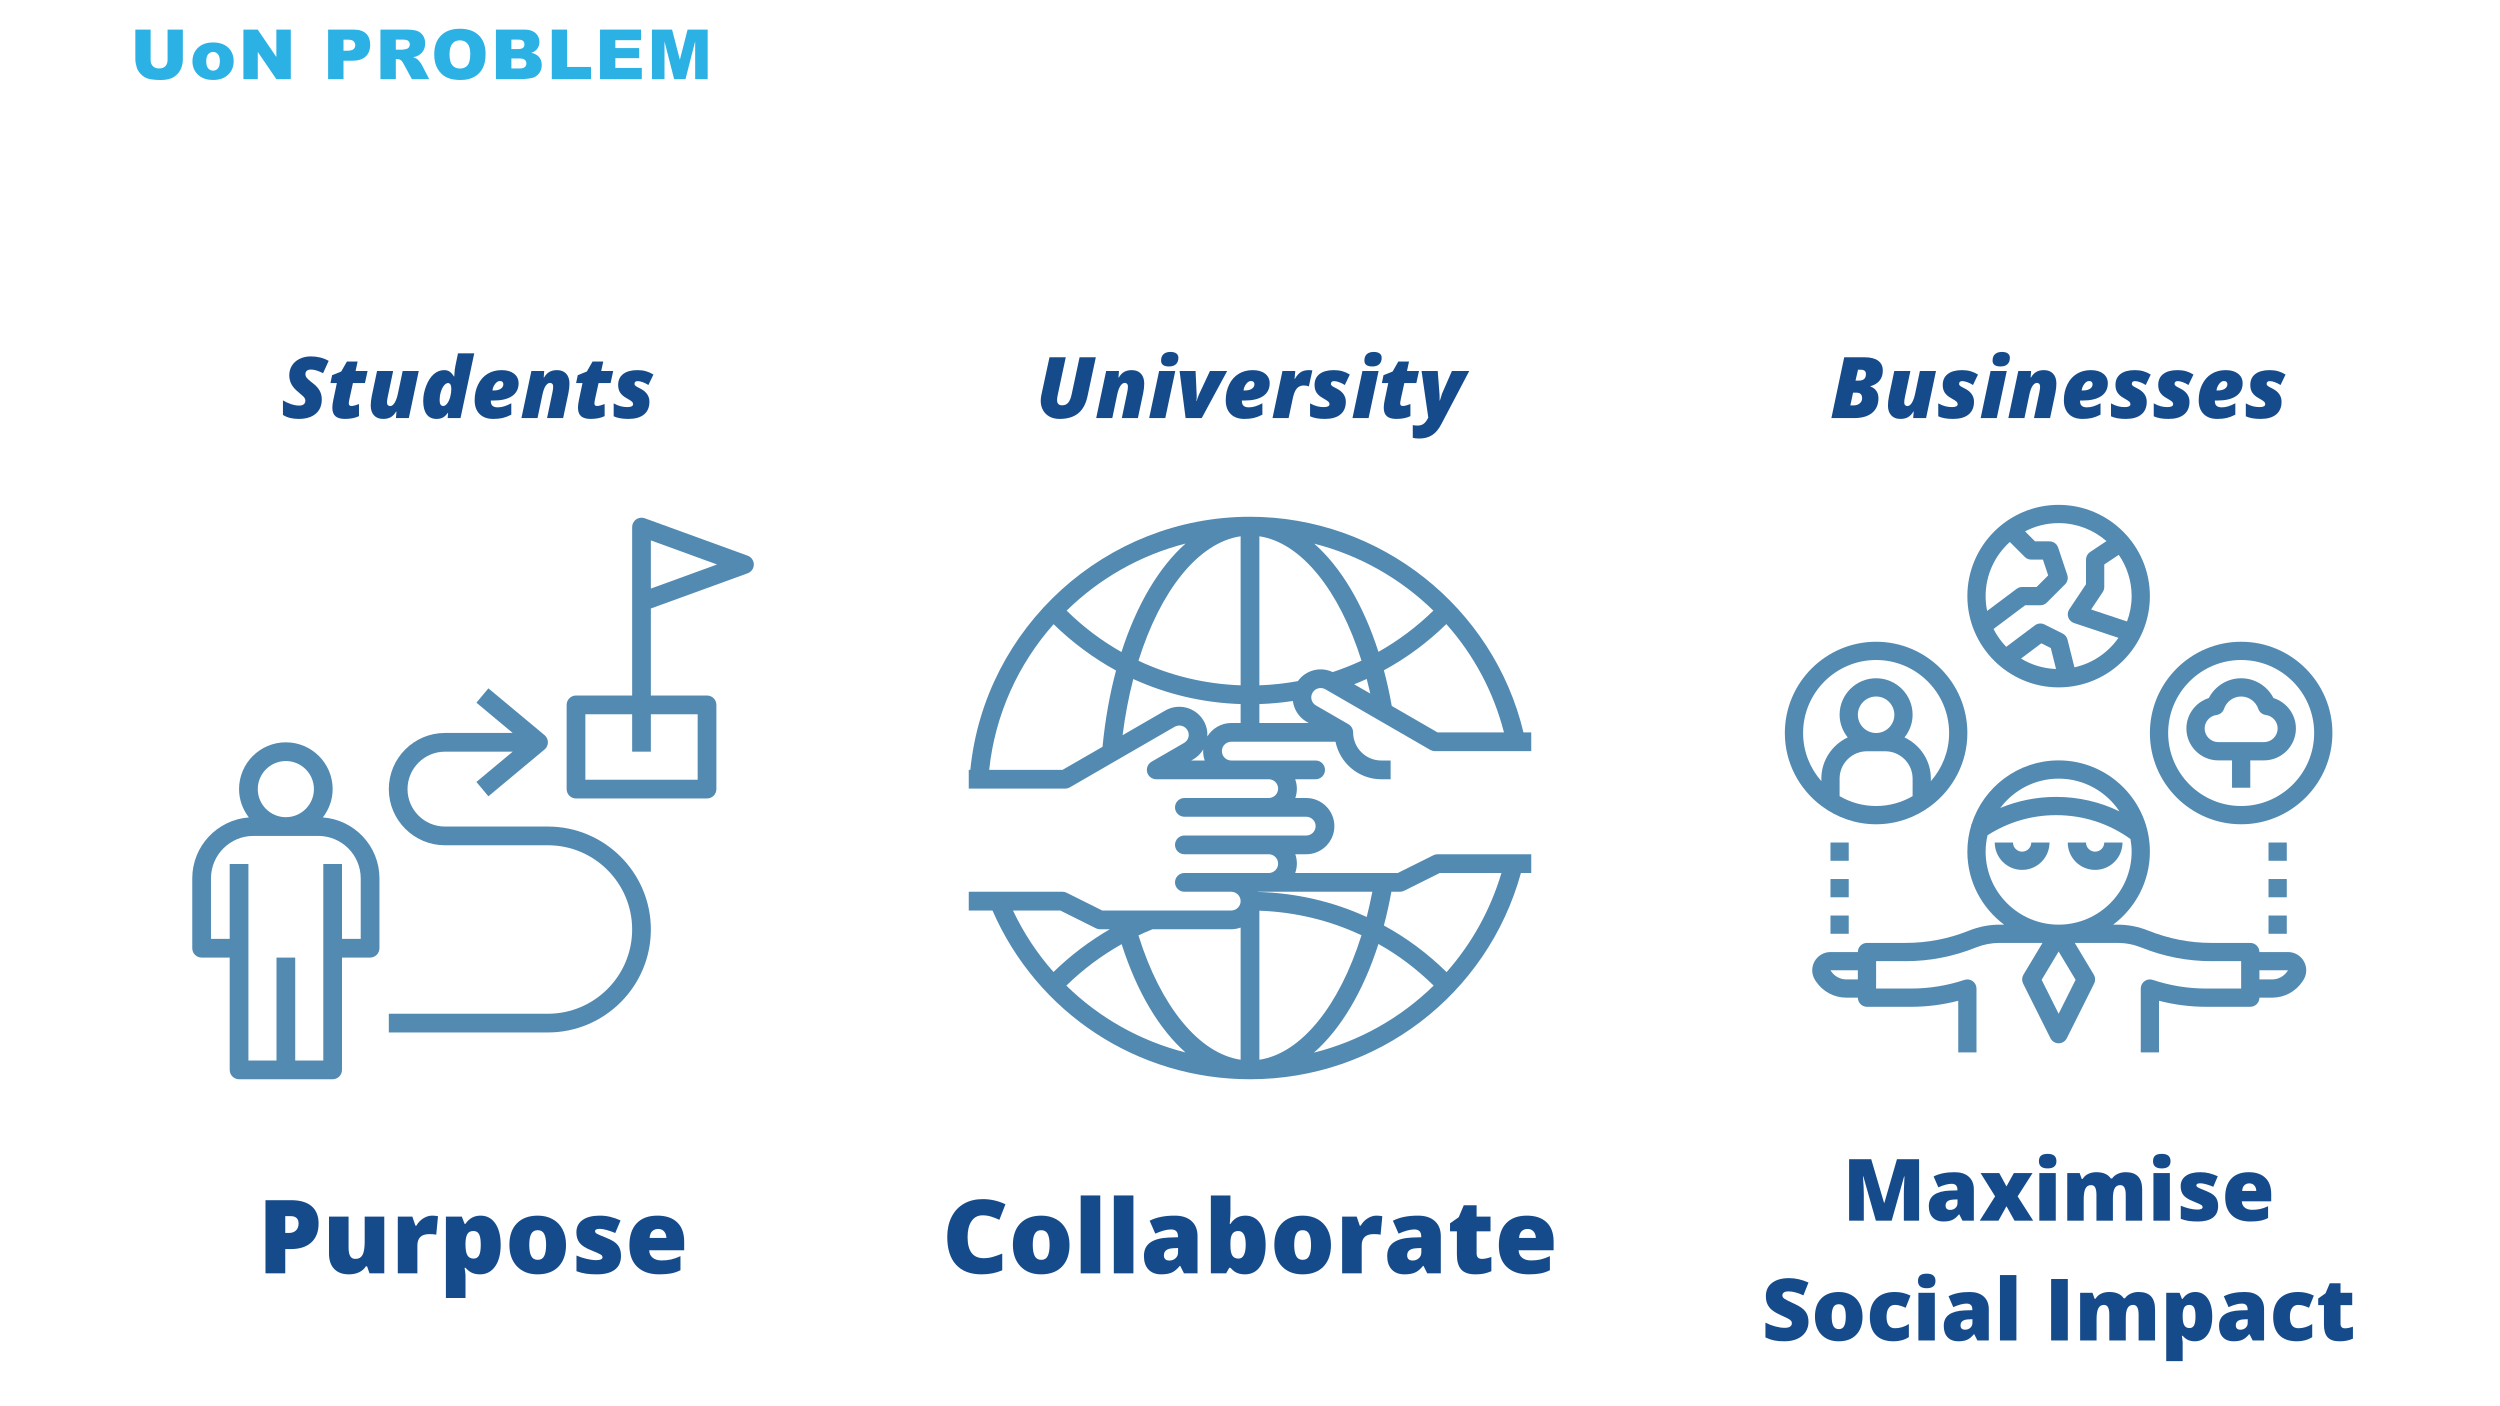 <svg xmlns="http://www.w3.org/2000/svg" xmlns:xlink="http://www.w3.org/1999/xlink" width="1920" viewBox="0 0 1440 810" height="1080" preserveAspectRatio="xMidYMid meet"><defs><g></g><clipPath id="85233145e4"><path d="M 110.473 427 L 219 427 L 219 621.652 L 110.473 621.652 Z M 110.473 427 " clip-rule="nonzero"></path></clipPath><clipPath id="8547a48692"><path d="M 326 298 L 434.473 298 L 434.473 460 L 326 460 Z M 326 298 " clip-rule="nonzero"></path></clipPath><clipPath id="e9b77de024"><path d="M 1043 437 L 1329 437 L 1329 606.547 L 1043 606.547 Z M 1043 437 " clip-rule="nonzero"></path></clipPath><clipPath id="ec04892920"><path d="M 1133 290.797 L 1239 290.797 L 1239 396 L 1133 396 Z M 1133 290.797 " clip-rule="nonzero"></path></clipPath><clipPath id="57725e4593"><path d="M 1028.07 369 L 1134 369 L 1134 475 L 1028.07 475 Z M 1028.07 369 " clip-rule="nonzero"></path></clipPath><clipPath id="3cc9deb3df"><path d="M 1238 369 L 1343.82 369 L 1343.82 475 L 1238 475 Z M 1238 369 " clip-rule="nonzero"></path></clipPath><clipPath id="b34e71b4a6"><path d="M 558 297.652 L 882 297.652 L 882 621.652 L 558 621.652 Z M 558 297.652 " clip-rule="nonzero"></path></clipPath></defs><rect x="-144" width="1728" fill="#ffffff" y="-81" height="972" fill-opacity="1"></rect><rect x="-144" width="1728" fill="#ffffff" y="-81" height="972" fill-opacity="1"></rect><g clip-path="url(#85233145e4)"><path fill="#528ab2" d="M 185.969 470.836 C 189.449 466.293 191.605 460.68 191.605 454.527 C 191.605 439.664 179.516 427.574 164.652 427.574 C 149.789 427.574 137.695 439.664 137.695 454.527 C 137.695 460.68 139.852 466.293 143.336 470.836 C 125.141 472.191 110.742 487.395 110.742 505.926 L 110.742 546.176 C 110.742 549.152 113.156 551.566 116.133 551.566 L 132.305 551.566 L 132.305 616.258 C 132.305 619.234 134.719 621.652 137.695 621.652 L 191.605 621.652 C 194.582 621.652 196.996 619.234 196.996 616.258 L 196.996 551.566 L 213.168 551.566 C 216.145 551.566 218.562 549.152 218.562 546.176 L 218.562 505.926 C 218.562 487.395 204.16 472.191 185.969 470.836 Z M 164.652 438.355 C 173.566 438.355 180.824 445.613 180.824 454.527 C 180.824 463.445 173.566 470.703 164.652 470.703 C 155.734 470.703 148.477 463.445 148.477 454.527 C 148.477 445.613 155.734 438.355 164.652 438.355 Z M 207.777 540.785 L 196.996 540.785 L 196.996 497.656 L 186.215 497.656 L 186.215 610.867 L 170.043 610.867 L 170.043 551.566 L 159.258 551.566 L 159.258 610.867 L 143.086 610.867 L 143.086 497.656 L 132.305 497.656 L 132.305 540.785 L 121.523 540.785 L 121.523 505.926 C 121.523 492.449 132.488 481.484 145.965 481.484 L 183.336 481.484 C 196.812 481.484 207.777 492.449 207.777 505.926 Z M 207.777 540.785 " fill-opacity="1" fill-rule="nonzero"></path></g><g clip-path="url(#8547a48692)"><path fill="#528ab2" d="M 430.652 320.078 L 371.352 298.512 C 369.699 297.922 367.859 298.156 366.414 299.164 C 364.977 300.172 364.117 301.824 364.117 303.582 L 364.117 400.617 L 331.773 400.617 C 328.797 400.617 326.383 403.035 326.383 406.012 L 326.383 454.527 C 326.383 457.504 328.797 459.922 331.773 459.922 L 407.246 459.922 C 410.223 459.922 412.637 457.504 412.637 454.527 L 412.637 406.012 C 412.637 403.035 410.223 400.617 407.246 400.617 L 374.898 400.617 L 374.898 350.488 L 430.652 330.211 C 432.785 329.438 434.203 327.41 434.203 325.145 C 434.203 322.879 432.785 320.852 430.652 320.078 Z M 401.855 411.402 L 401.855 449.137 L 337.164 449.137 L 337.164 411.402 L 364.117 411.402 L 364.117 432.965 L 374.898 432.965 L 374.898 411.402 Z M 374.898 339.012 L 374.898 311.277 L 413.035 325.145 Z M 374.898 339.012 " fill-opacity="1" fill-rule="nonzero"></path></g><path fill="#528ab2" d="M 315.598 583.914 L 223.953 583.914 L 223.953 594.695 L 315.598 594.695 C 348.297 594.695 374.898 568.09 374.898 535.395 C 374.898 502.699 348.297 476.094 315.598 476.094 L 256.297 476.094 C 244.406 476.094 234.734 466.422 234.734 454.527 C 234.734 442.637 244.406 432.965 256.297 432.965 L 295.316 432.965 L 274.41 450.391 L 281.312 458.668 L 313.66 431.715 C 314.887 430.691 315.598 429.176 315.598 427.574 C 315.598 425.973 314.887 424.457 313.66 423.434 L 281.312 396.48 L 274.41 404.758 L 295.316 422.184 L 256.297 422.184 C 238.461 422.184 223.953 436.691 223.953 454.527 C 223.953 472.367 238.461 486.875 256.297 486.875 L 315.598 486.875 C 342.348 486.875 364.117 508.645 364.117 535.395 C 364.117 562.145 342.348 583.914 315.598 583.914 Z M 315.598 583.914 " fill-opacity="1" fill-rule="nonzero"></path><path fill="#528ab2" d="M 1164.742 490.551 C 1161.844 490.551 1159.488 488.191 1159.488 485.293 L 1148.973 485.293 C 1148.973 493.988 1156.051 501.062 1164.742 501.062 C 1173.438 501.062 1180.512 493.988 1180.512 485.293 L 1170 485.293 C 1170 488.191 1167.645 490.551 1164.742 490.551 Z M 1164.742 490.551 " fill-opacity="1" fill-rule="nonzero"></path><path fill="#528ab2" d="M 1222.566 485.293 L 1212.055 485.293 C 1212.055 488.191 1209.699 490.551 1206.797 490.551 C 1203.895 490.551 1201.539 488.191 1201.539 485.293 L 1191.027 485.293 C 1191.027 493.988 1198.102 501.062 1206.797 501.062 C 1215.492 501.062 1222.566 493.988 1222.566 485.293 Z M 1222.566 485.293 " fill-opacity="1" fill-rule="nonzero"></path><g clip-path="url(#e9b77de024)"><path fill="#528ab2" d="M 1138.461 606.195 L 1138.461 569.398 C 1138.461 567.711 1137.652 566.125 1136.277 565.137 C 1134.902 564.145 1133.141 563.879 1131.543 564.41 C 1121.609 567.723 1111.27 569.398 1100.812 569.398 L 1080.637 569.398 L 1080.637 553.629 L 1097.707 553.629 C 1111.461 553.629 1124.926 551.039 1138.145 545.75 C 1142.512 544 1147.113 543.117 1151.816 543.117 L 1176.488 543.117 L 1165.496 561.438 C 1164.57 562.977 1164.5 564.883 1165.301 566.492 L 1181.07 598.031 C 1181.961 599.816 1183.777 600.941 1185.77 600.941 C 1187.762 600.941 1189.582 599.816 1190.477 598.031 L 1206.246 566.492 C 1207.043 564.883 1206.977 562.98 1206.051 561.438 L 1195.055 543.117 L 1219.723 543.117 C 1224.426 543.117 1229.027 544 1233.844 545.93 C 1246.617 551.039 1260.078 553.629 1273.836 553.629 L 1290.902 553.629 L 1290.902 569.398 L 1270.727 569.398 C 1260.273 569.398 1249.934 567.723 1239.996 564.41 C 1238.391 563.875 1236.633 564.137 1235.262 565.137 C 1233.891 566.125 1233.078 567.711 1233.078 569.398 L 1233.078 606.195 L 1243.594 606.195 L 1243.594 576.438 C 1252.449 578.746 1261.543 579.914 1270.727 579.914 L 1296.16 579.914 C 1299.066 579.914 1301.418 577.559 1301.418 574.656 L 1308.75 574.656 C 1315.793 574.656 1322.332 571.156 1326.238 565.305 L 1326.629 564.715 C 1328.781 561.484 1328.977 557.348 1327.148 553.926 C 1325.316 550.504 1321.758 548.375 1317.879 548.375 L 1301.418 548.375 C 1301.418 545.473 1299.066 543.117 1296.16 543.117 L 1273.836 543.117 C 1261.418 543.117 1249.277 540.777 1237.297 535.988 C 1231.676 533.742 1225.762 532.602 1219.723 532.602 L 1217.172 532.602 C 1229.988 523.012 1238.336 507.754 1238.336 490.551 C 1238.336 461.566 1214.754 437.984 1185.77 437.984 C 1162.363 437.984 1142.492 453.371 1135.711 474.559 C 1135.605 474.637 1135.492 474.703 1135.379 474.781 L 1135.547 475.016 C 1134.027 479.926 1133.203 485.141 1133.203 490.551 C 1133.203 507.754 1141.551 523.012 1154.367 532.602 L 1151.816 532.602 C 1145.777 532.602 1139.863 533.742 1133.797 536.168 C 1122.266 540.777 1110.121 543.117 1097.707 543.117 L 1075.379 543.117 C 1072.473 543.117 1070.125 545.473 1070.125 548.375 L 1054.363 548.375 C 1050.48 548.375 1046.926 550.504 1045.094 553.93 C 1043.258 557.352 1043.457 561.488 1045.605 564.699 L 1045.996 565.293 C 1049.906 571.156 1056.445 574.656 1063.492 574.656 L 1070.125 574.656 C 1070.125 577.559 1072.473 579.914 1075.379 579.914 L 1100.812 579.914 C 1109.996 579.914 1119.094 578.746 1127.945 576.438 L 1127.945 606.195 Z M 1317.887 558.875 L 1317.496 559.461 C 1315.539 562.395 1312.266 564.145 1308.75 564.145 L 1301.418 564.145 L 1301.418 558.887 Z M 1185.77 583.93 L 1175.992 564.375 L 1185.77 548.078 L 1195.547 564.375 Z M 1185.77 448.496 C 1200.391 448.496 1213.273 456.004 1220.812 467.352 C 1209.539 461.891 1197.172 459.012 1184.352 459.012 C 1173.129 459.012 1162.242 461.203 1152.137 465.406 C 1159.816 455.164 1172.012 448.496 1185.77 448.496 Z M 1143.719 490.551 C 1143.719 487.301 1144.121 484.156 1144.82 481.121 C 1156.582 473.551 1170.152 469.523 1184.352 469.523 C 1199.875 469.523 1214.676 474.285 1227.152 483.289 C 1227.566 485.656 1227.824 488.07 1227.824 490.551 C 1227.824 513.738 1208.957 532.602 1185.77 532.602 C 1162.582 532.602 1143.719 513.738 1143.719 490.551 Z M 1063.492 564.145 C 1059.969 564.145 1056.699 562.395 1054.754 559.48 L 1054.363 558.887 L 1070.125 558.887 L 1070.125 564.145 Z M 1063.492 564.145 " fill-opacity="1" fill-rule="nonzero"></path></g><g clip-path="url(#ec04892920)"><path fill="#528ab2" d="M 1185.77 395.93 C 1214.754 395.93 1238.336 372.348 1238.336 343.363 C 1238.336 314.379 1214.754 290.797 1185.77 290.797 C 1156.785 290.797 1133.203 314.379 1133.203 343.363 C 1133.203 372.348 1156.785 395.93 1185.77 395.93 Z M 1164.094 379.332 L 1175.809 370.547 L 1181.254 373.27 L 1184.273 385.344 C 1176.906 385.082 1170.031 382.926 1164.094 379.332 Z M 1225.16 357.961 L 1204.48 351.07 L 1211.172 341.023 C 1211.742 340.164 1212.055 339.145 1212.055 338.109 L 1212.055 325.148 L 1220.41 319.578 C 1225.078 326.348 1227.824 334.539 1227.824 343.363 C 1227.824 348.5 1226.852 353.406 1225.16 357.961 Z M 1213.32 311.672 L 1203.879 317.965 C 1202.418 318.941 1201.539 320.582 1201.539 322.336 L 1201.539 336.516 L 1191.91 350.961 C 1191 352.32 1190.781 354.031 1191.312 355.582 C 1191.848 357.125 1193.066 358.34 1194.621 358.859 L 1220.227 367.398 C 1214.289 375.887 1205.309 382.078 1194.875 384.391 L 1190.871 368.371 C 1190.5 366.883 1189.492 365.633 1188.125 364.941 L 1177.613 359.688 C 1175.836 358.797 1173.699 358.992 1172.109 360.188 L 1155.586 372.574 C 1152.66 369.547 1150.191 366.082 1148.27 362.289 L 1166.496 348.621 L 1175.258 348.621 C 1176.656 348.621 1177.992 348.07 1178.973 347.082 L 1189.488 336.566 C 1190.895 335.16 1191.383 333.078 1190.754 331.191 L 1185.496 315.422 C 1184.781 313.27 1182.777 311.824 1180.512 311.824 L 1172.176 311.824 L 1166.422 306.07 C 1172.219 303.047 1178.789 301.312 1185.77 301.312 C 1196.309 301.312 1205.934 305.238 1213.32 311.672 Z M 1157.664 312.176 L 1166.285 320.797 C 1167.266 321.785 1168.602 322.336 1170 322.336 L 1176.723 322.336 L 1179.75 331.434 L 1173.082 338.109 L 1164.742 338.109 C 1163.602 338.109 1162.5 338.477 1161.59 339.16 L 1144.59 351.906 C 1144.023 349.148 1143.719 346.293 1143.719 343.363 C 1143.719 330.988 1149.125 319.879 1157.664 312.176 Z M 1157.664 312.176 " fill-opacity="1" fill-rule="nonzero"></path></g><g clip-path="url(#57725e4593)"><path fill="#528ab2" d="M 1049.098 464.168 L 1049.098 464.266 L 1049.234 464.266 C 1058.008 470.836 1068.855 474.781 1080.637 474.781 C 1092.418 474.781 1103.266 470.836 1112.039 464.266 L 1112.176 464.266 L 1112.176 464.168 C 1124.914 454.562 1133.203 439.359 1133.203 422.215 C 1133.203 393.23 1109.621 369.648 1080.637 369.648 C 1051.652 369.648 1028.07 393.23 1028.07 422.215 C 1028.07 439.359 1036.359 454.562 1049.098 464.168 Z M 1059.609 458.578 L 1059.609 448.496 C 1059.609 439.801 1066.688 432.727 1075.379 432.727 L 1085.895 432.727 C 1094.59 432.727 1101.664 439.801 1101.664 448.496 L 1101.664 458.578 C 1095.473 462.176 1088.301 464.266 1080.637 464.266 C 1072.973 464.266 1065.805 462.176 1059.609 458.578 Z M 1080.637 422.215 C 1074.84 422.215 1070.125 417.5 1070.125 411.699 C 1070.125 405.902 1074.84 401.188 1080.637 401.188 C 1086.434 401.188 1091.152 405.902 1091.152 411.699 C 1091.152 417.5 1086.434 422.215 1080.637 422.215 Z M 1080.637 380.16 C 1103.824 380.16 1122.691 399.027 1122.691 422.215 C 1122.691 432.836 1118.699 442.527 1112.176 449.938 L 1112.176 448.496 C 1112.176 437.984 1105.934 428.957 1096.992 424.758 C 1099.867 421.156 1101.664 416.656 1101.664 411.699 C 1101.664 400.105 1092.234 390.676 1080.637 390.676 C 1069.043 390.676 1059.609 400.105 1059.609 411.699 C 1059.609 416.656 1061.41 421.156 1064.285 424.758 C 1055.344 428.957 1049.098 437.984 1049.098 448.496 L 1049.098 449.938 C 1042.574 442.527 1038.586 432.836 1038.586 422.215 C 1038.586 399.027 1057.449 380.16 1080.637 380.16 Z M 1080.637 380.16 " fill-opacity="1" fill-rule="nonzero"></path></g><g clip-path="url(#3cc9deb3df)"><path fill="#528ab2" d="M 1290.902 474.781 C 1319.887 474.781 1343.469 451.199 1343.469 422.215 C 1343.469 393.23 1319.887 369.648 1290.902 369.648 C 1261.918 369.648 1238.336 393.23 1238.336 422.215 C 1238.336 451.199 1261.918 474.781 1290.902 474.781 Z M 1290.902 380.16 C 1314.09 380.16 1332.957 399.027 1332.957 422.215 C 1332.957 445.402 1314.09 464.266 1290.902 464.266 C 1267.715 464.266 1248.852 445.402 1248.852 422.215 C 1248.852 399.027 1267.715 380.16 1290.902 380.16 Z M 1290.902 380.16 " fill-opacity="1" fill-rule="nonzero"></path></g><path fill="#528ab2" d="M 1277.762 437.984 L 1285.645 437.984 L 1285.645 453.754 L 1296.16 453.754 L 1296.16 437.984 L 1304.043 437.984 C 1314.191 437.984 1322.441 429.73 1322.441 419.586 C 1322.441 411.492 1317.074 404.445 1309.531 402.082 C 1305.969 395.152 1298.82 390.676 1290.902 390.676 C 1282.988 390.676 1275.836 395.152 1272.273 402.082 C 1264.73 404.445 1259.363 411.492 1259.363 419.586 C 1259.363 429.73 1267.617 437.984 1277.762 437.984 Z M 1276.738 411.828 C 1278.719 411.57 1280.375 410.207 1281.02 408.32 C 1282.477 404.051 1286.449 401.188 1290.902 401.188 C 1295.355 401.188 1299.328 404.051 1300.785 408.316 C 1301.434 410.203 1303.09 411.562 1305.07 411.82 C 1308.98 412.344 1311.93 415.68 1311.93 419.586 C 1311.93 423.934 1308.391 427.469 1304.043 427.469 L 1277.762 427.469 C 1273.414 427.469 1269.875 423.934 1269.875 419.586 C 1269.875 415.68 1272.824 412.344 1276.738 411.828 Z M 1276.738 411.828 " fill-opacity="1" fill-rule="nonzero"></path><path fill="#528ab2" d="M 1306.672 527.348 L 1317.188 527.348 L 1317.188 537.859 L 1306.672 537.859 Z M 1306.672 527.348 " fill-opacity="1" fill-rule="nonzero"></path><path fill="#528ab2" d="M 1306.672 506.32 L 1317.188 506.32 L 1317.188 516.832 L 1306.672 516.832 Z M 1306.672 506.32 " fill-opacity="1" fill-rule="nonzero"></path><path fill="#528ab2" d="M 1306.672 485.293 L 1317.188 485.293 L 1317.188 495.809 L 1306.672 495.809 Z M 1306.672 485.293 " fill-opacity="1" fill-rule="nonzero"></path><path fill="#528ab2" d="M 1054.355 527.348 L 1064.867 527.348 L 1064.867 537.859 L 1054.355 537.859 Z M 1054.355 527.348 " fill-opacity="1" fill-rule="nonzero"></path><path fill="#528ab2" d="M 1054.355 506.32 L 1064.867 506.32 L 1064.867 516.832 L 1054.355 516.832 Z M 1054.355 506.32 " fill-opacity="1" fill-rule="nonzero"></path><path fill="#528ab2" d="M 1054.355 485.293 L 1064.867 485.293 L 1064.867 495.809 L 1054.355 495.809 Z M 1054.355 485.293 " fill-opacity="1" fill-rule="nonzero"></path><g clip-path="url(#b34e71b4a6)"><path fill="#528ab2" d="M 747.59 392.32 C 740.312 393.668 732.91 394.473 725.398 394.746 L 725.398 308.895 C 749.426 312.5 771.469 339.945 784.211 380.527 C 778.809 383.082 773.305 385.23 767.629 387.129 C 760.605 383.777 752.125 385.93 747.59 392.32 Z M 725.398 416.449 L 725.398 405.547 C 731.875 405.336 738.352 404.742 744.68 403.773 C 745.332 408.625 748.074 413.098 752.609 415.754 L 753.855 416.449 Z M 825.617 351.715 C 816.125 360.996 805.492 368.988 793.977 375.465 C 785.18 348.086 772.27 326.59 757 313.156 C 783.07 319.777 806.676 333.234 825.617 351.715 Z M 833.082 359.477 C 848.691 376.984 860.23 398.246 866.285 421.852 L 828 421.852 L 801.652 406.621 C 800.41 399.555 798.891 392.68 797.117 386.098 C 810.238 378.969 822.391 369.961 833.082 359.477 Z M 779.992 394.156 C 782.418 393.184 784.863 392.152 787.227 391.074 C 787.941 393.816 788.641 396.645 789.293 399.492 Z M 714.602 394.746 C 693.863 393.984 673.996 389.176 655.75 380.59 C 668.383 340.195 690.238 312.5 714.602 308.895 Z M 714.602 416.449 L 709.199 416.449 C 703.355 416.449 698.293 419.594 695.426 424.172 C 695.637 421.156 694.941 418.012 693.316 415.207 C 688.844 407.484 678.953 404.785 671.188 409.258 L 646.613 423.477 C 648.07 412.125 650.117 401.285 652.773 391.117 C 671.949 399.871 692.832 404.828 714.602 405.547 Z M 686.145 438.051 L 687.391 437.355 C 689.855 435.879 691.754 433.895 693.105 431.617 C 693.062 431.996 693 432.336 693 432.652 C 693 434.527 693.316 436.383 693.906 438.051 Z M 614.383 351.715 C 633.156 333.277 656.719 319.777 682.895 313.09 C 667.562 326.656 654.715 348.359 645.961 375.57 C 634.57 369.137 623.938 361.164 614.383 351.715 Z M 635.055 430.16 L 612 443.449 L 569.77 443.449 C 573.168 411.367 586.625 382.383 606.875 359.539 C 617.781 370.172 629.824 379.094 642.84 386.223 C 639.211 399.766 636.574 414.512 635.055 430.16 Z M 790.473 513.652 C 789.504 518.609 788.406 523.48 787.227 528.184 C 767.734 519.262 746.559 514.348 724.492 513.758 C 724.492 513.715 724.492 513.715 724.492 513.652 Z M 825.785 567.715 C 806.781 586.277 783.133 599.734 756.828 606.316 C 772.164 592.859 785.18 571.258 793.977 543.73 C 805.492 550.164 816.125 558.199 825.785 567.715 Z M 801.441 513.652 L 806.398 513.652 C 807.266 513.652 808.066 513.441 808.824 513.059 L 829.285 502.852 L 864.828 502.852 C 858.395 524.449 847.492 543.793 833.23 559.93 C 822.324 549.195 810.176 540.207 797.117 533.078 C 798.785 526.875 800.199 520.336 801.441 513.652 Z M 725.398 610.406 L 725.398 524.555 C 746.137 525.316 766.004 530.125 784.211 538.711 C 771.512 579.359 749.426 606.801 725.398 610.406 Z M 714.602 610.406 C 690.742 606.863 668.531 579.801 655.75 538.773 C 658.449 537.508 661.148 536.328 663.848 535.25 L 709.199 535.25 C 711.098 535.25 712.934 534.871 714.602 534.281 Z M 614.215 567.715 C 623.707 558.41 634.465 550.375 646.066 543.836 C 654.883 571.426 667.73 592.859 682.855 606.211 C 656.762 599.609 633.156 586.277 614.215 567.715 Z M 583.48 524.449 L 610.715 524.449 L 631.176 534.66 C 631.934 535.039 632.734 535.25 633.602 535.25 L 639.273 535.25 C 627.504 542.062 616.535 550.375 606.812 559.867 C 597.531 549.406 589.641 537.508 583.48 524.449 Z M 763.41 397.023 L 823.844 431.953 C 824.645 432.375 825.617 432.652 826.543 432.652 L 882 432.652 L 882 421.852 L 877.508 421.852 C 860.293 349.648 794.734 297.652 720 297.652 C 636.848 297.652 567.07 361.312 558.906 443.449 L 558 443.449 L 558 454.25 L 613.457 454.25 C 614.383 454.25 615.355 453.977 616.156 453.555 L 676.59 418.625 C 679.184 417.148 682.473 418.012 683.992 420.605 C 685.492 423.199 684.582 426.492 681.988 427.945 L 663.301 438.746 C 661.191 439.992 660.156 442.48 660.77 444.863 C 661.402 447.227 663.574 448.852 666 448.852 L 730.801 448.852 C 733.773 448.852 736.199 451.277 736.199 454.25 C 736.199 457.227 733.773 459.652 730.801 459.652 L 682.199 459.652 C 679.227 459.652 676.801 462.078 676.801 465.051 C 676.801 468.023 679.227 470.449 682.199 470.449 L 752.398 470.449 C 755.375 470.449 757.801 472.875 757.801 475.852 C 757.801 478.824 755.375 481.25 752.398 481.25 L 682.199 481.25 C 679.227 481.25 676.801 483.676 676.801 486.652 C 676.801 489.625 679.227 492.051 682.199 492.051 L 730.801 492.051 C 733.773 492.051 736.199 494.477 736.199 497.449 C 736.199 500.426 733.773 502.852 730.801 502.852 L 682.199 502.852 C 679.227 502.852 676.801 505.277 676.801 508.25 C 676.801 511.227 679.227 513.652 682.199 513.652 L 709.199 513.652 C 712.176 513.652 714.602 516.078 714.602 519.051 C 714.602 522.023 712.176 524.449 709.199 524.449 L 634.887 524.449 L 614.426 514.242 C 613.668 513.863 612.863 513.652 612 513.652 L 558 513.652 L 558 524.449 L 571.668 524.449 C 597.426 583.578 655.199 621.652 720 621.652 C 793.215 621.652 856.73 572.988 876.051 502.852 L 882 502.852 L 882 492.051 L 828 492.051 C 827.137 492.051 826.332 492.262 825.574 492.641 L 805.113 502.852 L 746.031 502.852 C 746.621 501.184 747 499.328 747 497.449 C 747 495.574 746.684 493.719 746.094 492.051 L 752.398 492.051 C 761.301 492.051 768.602 484.773 768.602 475.852 C 768.602 466.93 761.301 459.652 752.398 459.652 L 746.094 459.652 C 746.684 457.984 747 456.129 747 454.25 C 747 452.375 746.621 450.516 746.031 448.852 L 757.801 448.852 C 760.773 448.852 763.199 446.426 763.199 443.449 C 763.199 440.477 760.773 438.051 757.801 438.051 L 709.199 438.051 C 706.227 438.051 703.801 435.625 703.801 432.652 C 703.801 429.676 706.227 427.25 709.199 427.25 L 769.254 427.25 C 771.785 439.57 782.586 448.852 795.602 448.852 L 801 448.852 L 801 438.051 L 795.602 438.051 C 786.699 438.051 779.398 430.773 779.398 421.852 C 779.398 419.91 778.367 418.117 776.699 417.148 L 758.012 406.348 C 755.418 404.891 754.508 401.602 756.008 399.008 C 757.484 396.41 760.816 395.547 763.41 397.023 " fill-opacity="1" fill-rule="nonzero"></path></g><g fill="#164b8b" fill-opacity="1"><g transform="translate(148.355, 733.452)"><g><path d="M 35.156 -28.75 C 35.156 -24.039 33.766 -20.398 30.984 -17.828 C 28.211 -15.266 24.27 -13.984 19.156 -13.984 L 15.953 -13.984 L 15.953 0 L 4.562 0 L 4.562 -42.156 L 19.156 -42.156 C 24.477 -42.156 28.473 -40.992 31.141 -38.672 C 33.816 -36.348 35.156 -33.039 35.156 -28.75 Z M 15.953 -23.266 L 18.031 -23.266 C 19.738 -23.266 21.098 -23.742 22.109 -24.703 C 23.117 -25.672 23.625 -27 23.625 -28.688 C 23.625 -31.539 22.047 -32.969 18.891 -32.969 L 15.953 -32.969 Z M 15.953 -23.266 "></path></g></g></g><g fill="#164b8b" fill-opacity="1"><g transform="translate(185.672, 733.452)"><g><path d="M 27.172 0 L 25.75 -4.062 L 25.094 -4.062 C 24.145 -2.562 22.828 -1.41 21.141 -0.609 C 19.461 0.18 17.492 0.578 15.234 0.578 C 11.629 0.578 8.828 -0.461 6.828 -2.547 C 4.828 -4.641 3.828 -7.586 3.828 -11.391 L 3.828 -32.672 L 15.109 -32.672 L 15.109 -14.828 C 15.109 -12.691 15.41 -11.07 16.016 -9.969 C 16.617 -8.875 17.613 -8.328 19 -8.328 C 20.945 -8.328 22.332 -9.094 23.156 -10.625 C 23.977 -12.156 24.391 -14.738 24.391 -18.375 L 24.391 -32.672 L 35.672 -32.672 L 35.672 0 Z M 27.172 0 "></path></g></g></g><g fill="#164b8b" fill-opacity="1"><g transform="translate(225.238, 733.452)"><g><path d="M 23.625 -33.25 C 24.602 -33.25 25.535 -33.172 26.422 -33.016 L 27.047 -32.906 L 26.047 -22.266 C 25.117 -22.492 23.836 -22.609 22.203 -22.609 C 19.742 -22.609 17.957 -22.047 16.844 -20.922 C 15.727 -19.797 15.172 -18.176 15.172 -16.062 L 15.172 0 L 3.891 0 L 3.891 -32.672 L 12.281 -32.672 L 14.047 -27.453 L 14.594 -27.453 C 15.531 -29.18 16.836 -30.578 18.516 -31.641 C 20.203 -32.711 21.906 -33.25 23.625 -33.25 Z M 23.625 -33.25 "></path></g></g></g><g fill="#164b8b" fill-opacity="1"><g transform="translate(252.951, 733.452)"><g><path d="M 23.5 0.578 C 21.852 0.578 20.375 0.305 19.062 -0.234 C 17.758 -0.785 16.461 -1.773 15.172 -3.203 L 14.656 -3.203 C 15 -0.91 15.172 0.508 15.172 1.062 L 15.172 14.188 L 3.891 14.188 L 3.891 -32.672 L 13.062 -32.672 L 14.656 -28.516 L 15.172 -28.516 C 17.266 -31.672 20.156 -33.25 23.844 -33.25 C 27.457 -33.25 30.289 -31.75 32.344 -28.75 C 34.406 -25.75 35.438 -21.633 35.438 -16.406 C 35.438 -11.133 34.363 -6.984 32.219 -3.953 C 30.082 -0.93 27.176 0.578 23.5 0.578 Z M 19.719 -24.391 C 18.07 -24.391 16.914 -23.797 16.25 -22.609 C 15.582 -21.43 15.223 -19.68 15.172 -17.359 L 15.172 -16.469 C 15.172 -13.656 15.547 -11.625 16.297 -10.375 C 17.047 -9.125 18.227 -8.5 19.844 -8.5 C 21.281 -8.5 22.328 -9.117 22.984 -10.359 C 23.641 -11.609 23.969 -13.664 23.969 -16.531 C 23.969 -19.332 23.641 -21.344 22.984 -22.562 C 22.328 -23.781 21.238 -24.391 19.719 -24.391 Z M 19.719 -24.391 "></path></g></g></g><g fill="#164b8b" fill-opacity="1"><g transform="translate(290.931, 733.452)"><g><path d="M 35.094 -16.406 C 35.094 -11.062 33.656 -6.895 30.781 -3.906 C 27.906 -0.914 23.883 0.578 18.719 0.578 C 13.758 0.578 9.812 -0.945 6.875 -4 C 3.945 -7.062 2.484 -11.195 2.484 -16.406 C 2.484 -21.727 3.922 -25.863 6.797 -28.812 C 9.672 -31.77 13.703 -33.25 18.891 -33.25 C 22.098 -33.25 24.93 -32.566 27.391 -31.203 C 29.859 -29.836 31.758 -27.879 33.094 -25.328 C 34.426 -22.785 35.094 -19.812 35.094 -16.406 Z M 13.922 -16.406 C 13.922 -13.602 14.297 -11.461 15.047 -9.984 C 15.797 -8.516 17.055 -7.781 18.828 -7.781 C 20.578 -7.781 21.812 -8.516 22.531 -9.984 C 23.258 -11.461 23.625 -13.602 23.625 -16.406 C 23.625 -19.195 23.254 -21.301 22.516 -22.719 C 21.785 -24.145 20.539 -24.859 18.781 -24.859 C 17.039 -24.859 15.797 -24.148 15.047 -22.734 C 14.297 -21.328 13.922 -19.219 13.922 -16.406 Z M 13.922 -16.406 "></path></g></g></g><g fill="#164b8b" fill-opacity="1"><g transform="translate(328.564, 733.452)"><g><path d="M 29.125 -10.031 C 29.125 -6.531 27.93 -3.883 25.547 -2.094 C 23.16 -0.312 19.738 0.578 15.281 0.578 C 12.863 0.578 10.758 0.445 8.969 0.188 C 7.176 -0.07 5.348 -0.547 3.484 -1.234 L 3.484 -10.266 C 5.234 -9.492 7.148 -8.859 9.234 -8.359 C 11.328 -7.859 13.191 -7.609 14.828 -7.609 C 17.266 -7.609 18.484 -8.164 18.484 -9.281 C 18.484 -9.863 18.141 -10.379 17.453 -10.828 C 16.773 -11.273 14.789 -12.156 11.5 -13.469 C 8.508 -14.695 6.414 -16.094 5.219 -17.656 C 4.031 -19.227 3.438 -21.219 3.438 -23.625 C 3.438 -26.656 4.609 -29.016 6.953 -30.703 C 9.297 -32.398 12.613 -33.25 16.906 -33.25 C 19.051 -33.25 21.07 -33.016 22.969 -32.547 C 24.863 -32.078 26.832 -31.391 28.875 -30.484 L 25.812 -23.219 C 24.312 -23.883 22.723 -24.453 21.047 -24.922 C 19.379 -25.398 18.016 -25.641 16.953 -25.641 C 15.109 -25.641 14.188 -25.188 14.188 -24.281 C 14.188 -23.727 14.508 -23.254 15.156 -22.859 C 15.801 -22.461 17.66 -21.66 20.734 -20.453 C 23.023 -19.504 24.734 -18.578 25.859 -17.672 C 26.984 -16.773 27.805 -15.711 28.328 -14.484 C 28.859 -13.266 29.125 -11.781 29.125 -10.031 Z M 29.125 -10.031 "></path></g></g></g><g fill="#164b8b" fill-opacity="1"><g transform="translate(360.056, 733.452)"><g><path d="M 19.672 0.578 C 14.223 0.578 9.992 -0.867 6.984 -3.766 C 3.984 -6.66 2.484 -10.781 2.484 -16.125 C 2.484 -21.633 3.875 -25.863 6.656 -28.812 C 9.445 -31.77 13.426 -33.25 18.594 -33.25 C 23.52 -33.25 27.32 -31.961 30 -29.391 C 32.688 -26.828 34.031 -23.133 34.031 -18.312 L 34.031 -13.297 L 13.875 -13.297 C 13.945 -11.473 14.613 -10.039 15.875 -9 C 17.133 -7.957 18.852 -7.438 21.031 -7.438 C 23.008 -7.438 24.828 -7.625 26.484 -8 C 28.148 -8.375 29.953 -9.016 31.891 -9.922 L 31.891 -1.812 C 30.129 -0.914 28.305 -0.297 26.422 0.047 C 24.535 0.398 22.285 0.578 19.672 0.578 Z M 19 -25.578 C 17.676 -25.578 16.566 -25.16 15.672 -24.328 C 14.773 -23.492 14.254 -22.18 14.109 -20.391 L 23.797 -20.391 C 23.754 -21.961 23.305 -23.219 22.453 -24.156 C 21.598 -25.102 20.445 -25.578 19 -25.578 Z M 19 -25.578 "></path></g></g></g><g fill="#164b8b" fill-opacity="1"><g transform="translate(542.621, 733.452)"><g><path d="M 23.328 -33.422 C 20.617 -33.422 18.504 -32.312 16.984 -30.094 C 15.461 -27.875 14.703 -24.812 14.703 -20.906 C 14.703 -12.789 17.789 -8.734 23.969 -8.734 C 25.832 -8.734 27.641 -8.992 29.391 -9.516 C 31.141 -10.035 32.898 -10.66 34.672 -11.391 L 34.672 -1.766 C 31.148 -0.203 27.164 0.578 22.719 0.578 C 16.352 0.578 11.473 -1.266 8.078 -4.953 C 4.691 -8.648 3 -13.988 3 -20.969 C 3 -25.332 3.82 -29.164 5.469 -32.469 C 7.113 -35.781 9.477 -38.32 12.562 -40.094 C 15.645 -41.875 19.273 -42.766 23.453 -42.766 C 28.004 -42.766 32.359 -41.773 36.516 -39.797 L 33.016 -30.828 C 31.461 -31.555 29.906 -32.172 28.344 -32.672 C 26.789 -33.172 25.117 -33.422 23.328 -33.422 Z M 23.328 -33.422 "></path></g></g></g><g fill="#164b8b" fill-opacity="1"><g transform="translate(580.947, 733.452)"><g><path d="M 35.094 -16.406 C 35.094 -11.062 33.656 -6.895 30.781 -3.906 C 27.906 -0.914 23.883 0.578 18.719 0.578 C 13.758 0.578 9.812 -0.945 6.875 -4 C 3.945 -7.062 2.484 -11.195 2.484 -16.406 C 2.484 -21.727 3.922 -25.863 6.797 -28.812 C 9.672 -31.77 13.703 -33.25 18.891 -33.25 C 22.098 -33.25 24.93 -32.566 27.391 -31.203 C 29.859 -29.836 31.758 -27.879 33.094 -25.328 C 34.426 -22.785 35.094 -19.812 35.094 -16.406 Z M 13.922 -16.406 C 13.922 -13.602 14.297 -11.461 15.047 -9.984 C 15.797 -8.516 17.055 -7.781 18.828 -7.781 C 20.578 -7.781 21.812 -8.516 22.531 -9.984 C 23.258 -11.461 23.625 -13.602 23.625 -16.406 C 23.625 -19.195 23.254 -21.301 22.516 -22.719 C 21.785 -24.145 20.539 -24.859 18.781 -24.859 C 17.039 -24.859 15.797 -24.148 15.047 -22.734 C 14.297 -21.328 13.922 -19.219 13.922 -16.406 Z M 13.922 -16.406 "></path></g></g></g><g fill="#164b8b" fill-opacity="1"><g transform="translate(618.581, 733.452)"><g><path d="M 15.172 0 L 3.891 0 L 3.891 -44.875 L 15.172 -44.875 Z M 15.172 0 "></path></g></g></g><g fill="#164b8b" fill-opacity="1"><g transform="translate(637.671, 733.452)"><g><path d="M 15.172 0 L 3.891 0 L 3.891 -44.875 L 15.172 -44.875 Z M 15.172 0 "></path></g></g></g><g fill="#164b8b" fill-opacity="1"><g transform="translate(656.762, 733.452)"><g><path d="M 25.203 0 L 23.047 -4.328 L 22.812 -4.328 C 21.289 -2.441 19.738 -1.148 18.156 -0.453 C 16.582 0.234 14.551 0.578 12.062 0.578 C 8.977 0.578 6.551 -0.344 4.781 -2.188 C 3.02 -4.031 2.141 -6.629 2.141 -9.984 C 2.141 -13.461 3.348 -16.051 5.766 -17.75 C 8.191 -19.445 11.703 -20.406 16.297 -20.625 L 21.75 -20.797 L 21.75 -21.25 C 21.75 -23.945 20.422 -25.297 17.766 -25.297 C 15.379 -25.297 12.352 -24.488 8.688 -22.875 L 5.422 -30.312 C 9.223 -32.27 14.031 -33.25 19.844 -33.25 C 24.031 -33.25 27.27 -32.207 29.562 -30.125 C 31.863 -28.051 33.016 -25.148 33.016 -21.422 L 33.016 0 Z M 16.844 -7.391 C 18.207 -7.391 19.375 -7.82 20.344 -8.688 C 21.312 -9.551 21.797 -10.676 21.797 -12.062 L 21.797 -14.594 L 19.203 -14.484 C 15.492 -14.348 13.641 -12.977 13.641 -10.375 C 13.641 -8.383 14.707 -7.391 16.844 -7.391 Z M 16.844 -7.391 "></path></g></g></g><g fill="#164b8b" fill-opacity="1"><g transform="translate(693.56, 733.452)"><g><path d="M 23.844 -33.25 C 27.406 -33.25 30.227 -31.758 32.312 -28.781 C 34.395 -25.801 35.438 -21.676 35.438 -16.406 C 35.438 -11.102 34.383 -6.945 32.281 -3.938 C 30.176 -0.926 27.25 0.578 23.5 0.578 C 22.289 0.578 21.211 0.445 20.266 0.188 C 19.328 -0.07 18.488 -0.43 17.75 -0.891 C 17.008 -1.359 16.148 -2.129 15.172 -3.203 L 14.484 -3.203 L 12.688 0 L 3.891 0 L 3.891 -44.875 L 15.172 -44.875 L 15.172 -34.719 C 15.172 -33.508 15.035 -31.426 14.766 -28.469 L 15.172 -28.469 C 16.266 -30.156 17.523 -31.375 18.953 -32.125 C 20.391 -32.875 22.02 -33.25 23.844 -33.25 Z M 19.719 -24.391 C 18.145 -24.391 16.992 -23.844 16.266 -22.75 C 15.535 -21.656 15.172 -19.938 15.172 -17.594 L 15.172 -16 C 15.172 -13.332 15.535 -11.414 16.266 -10.25 C 16.992 -9.082 18.188 -8.5 19.844 -8.5 C 21.164 -8.5 22.18 -9.176 22.891 -10.531 C 23.609 -11.895 23.969 -13.895 23.969 -16.531 C 23.969 -21.77 22.551 -24.391 19.719 -24.391 Z M 19.719 -24.391 "></path></g></g></g><g fill="#164b8b" fill-opacity="1"><g transform="translate(731.539, 733.452)"><g><path d="M 35.094 -16.406 C 35.094 -11.062 33.656 -6.895 30.781 -3.906 C 27.906 -0.914 23.883 0.578 18.719 0.578 C 13.758 0.578 9.812 -0.945 6.875 -4 C 3.945 -7.062 2.484 -11.195 2.484 -16.406 C 2.484 -21.727 3.922 -25.863 6.797 -28.812 C 9.672 -31.77 13.703 -33.25 18.891 -33.25 C 22.098 -33.25 24.93 -32.566 27.391 -31.203 C 29.859 -29.836 31.758 -27.879 33.094 -25.328 C 34.426 -22.785 35.094 -19.812 35.094 -16.406 Z M 13.922 -16.406 C 13.922 -13.602 14.297 -11.461 15.047 -9.984 C 15.797 -8.516 17.055 -7.781 18.828 -7.781 C 20.578 -7.781 21.812 -8.516 22.531 -9.984 C 23.258 -11.461 23.625 -13.602 23.625 -16.406 C 23.625 -19.195 23.254 -21.301 22.516 -22.719 C 21.785 -24.145 20.539 -24.859 18.781 -24.859 C 17.039 -24.859 15.797 -24.148 15.047 -22.734 C 14.297 -21.328 13.922 -19.219 13.922 -16.406 Z M 13.922 -16.406 "></path></g></g></g><g fill="#164b8b" fill-opacity="1"><g transform="translate(769.173, 733.452)"><g><path d="M 23.625 -33.25 C 24.602 -33.25 25.535 -33.172 26.422 -33.016 L 27.047 -32.906 L 26.047 -22.266 C 25.117 -22.492 23.836 -22.609 22.203 -22.609 C 19.742 -22.609 17.957 -22.047 16.844 -20.922 C 15.727 -19.797 15.172 -18.176 15.172 -16.062 L 15.172 0 L 3.891 0 L 3.891 -32.672 L 12.281 -32.672 L 14.047 -27.453 L 14.594 -27.453 C 15.531 -29.18 16.836 -30.578 18.516 -31.641 C 20.203 -32.711 21.906 -33.25 23.625 -33.25 Z M 23.625 -33.25 "></path></g></g></g><g fill="#164b8b" fill-opacity="1"><g transform="translate(796.886, 733.452)"><g><path d="M 25.203 0 L 23.047 -4.328 L 22.812 -4.328 C 21.289 -2.441 19.738 -1.148 18.156 -0.453 C 16.582 0.234 14.551 0.578 12.062 0.578 C 8.977 0.578 6.551 -0.344 4.781 -2.188 C 3.02 -4.031 2.141 -6.629 2.141 -9.984 C 2.141 -13.461 3.348 -16.051 5.766 -17.75 C 8.191 -19.445 11.703 -20.406 16.297 -20.625 L 21.75 -20.797 L 21.75 -21.25 C 21.75 -23.945 20.422 -25.297 17.766 -25.297 C 15.379 -25.297 12.352 -24.488 8.688 -22.875 L 5.422 -30.312 C 9.223 -32.27 14.031 -33.25 19.844 -33.25 C 24.031 -33.25 27.27 -32.207 29.562 -30.125 C 31.863 -28.051 33.016 -25.148 33.016 -21.422 L 33.016 0 Z M 16.844 -7.391 C 18.207 -7.391 19.375 -7.82 20.344 -8.688 C 21.312 -9.551 21.797 -10.676 21.797 -12.062 L 21.797 -14.594 L 19.203 -14.484 C 15.492 -14.348 13.641 -12.977 13.641 -10.375 C 13.641 -8.383 14.707 -7.391 16.844 -7.391 Z M 16.844 -7.391 "></path></g></g></g><g fill="#164b8b" fill-opacity="1"><g transform="translate(833.684, 733.452)"><g><path d="M 19.906 -8.328 C 21.414 -8.328 23.227 -8.703 25.344 -9.453 L 25.344 -1.234 C 23.832 -0.586 22.391 -0.125 21.016 0.156 C 19.641 0.438 18.023 0.578 16.172 0.578 C 12.391 0.578 9.66 -0.348 7.984 -2.203 C 6.316 -4.055 5.484 -6.906 5.484 -10.75 L 5.484 -24.219 L 1.531 -24.219 L 1.531 -28.812 L 6.547 -32.359 L 9.453 -39.219 L 16.844 -39.219 L 16.844 -32.672 L 24.859 -32.672 L 24.859 -24.219 L 16.844 -24.219 L 16.844 -11.5 C 16.844 -9.383 17.863 -8.328 19.906 -8.328 Z M 19.906 -8.328 "></path></g></g></g><g fill="#164b8b" fill-opacity="1"><g transform="translate(860.849, 733.452)"><g><path d="M 19.672 0.578 C 14.223 0.578 9.992 -0.867 6.984 -3.766 C 3.984 -6.66 2.484 -10.781 2.484 -16.125 C 2.484 -21.633 3.875 -25.863 6.656 -28.812 C 9.445 -31.77 13.426 -33.25 18.594 -33.25 C 23.52 -33.25 27.32 -31.961 30 -29.391 C 32.688 -26.828 34.031 -23.133 34.031 -18.312 L 34.031 -13.297 L 13.875 -13.297 C 13.945 -11.473 14.613 -10.039 15.875 -9 C 17.133 -7.957 18.852 -7.438 21.031 -7.438 C 23.008 -7.438 24.828 -7.625 26.484 -8 C 28.148 -8.375 29.953 -9.016 31.891 -9.922 L 31.891 -1.812 C 30.129 -0.914 28.305 -0.297 26.422 0.047 C 24.535 0.398 22.285 0.578 19.672 0.578 Z M 19 -25.578 C 17.676 -25.578 16.566 -25.16 15.672 -24.328 C 14.773 -23.492 14.254 -22.18 14.109 -20.391 L 23.797 -20.391 C 23.754 -21.961 23.305 -23.219 22.453 -24.156 C 21.598 -25.102 20.445 -25.578 19 -25.578 Z M 19 -25.578 "></path></g></g></g><g fill="#164b8b" fill-opacity="1"><g transform="translate(1061.257, 703.107)"><g><path d="M 19.25 0 L 12.016 -25.5 L 11.797 -25.5 C 12.129 -21.156 12.297 -17.781 12.297 -15.375 L 12.297 0 L 3.828 0 L 3.828 -35.406 L 16.562 -35.406 L 23.953 -10.266 L 24.141 -10.266 L 31.391 -35.406 L 44.141 -35.406 L 44.141 0 L 35.359 0 L 35.359 -15.516 C 35.359 -16.328 35.367 -17.223 35.391 -18.203 C 35.41 -19.191 35.52 -21.609 35.719 -25.453 L 35.5 -25.453 L 28.359 0 Z M 19.25 0 "></path></g></g></g><g fill="#164b8b" fill-opacity="1"><g transform="translate(1109.204, 703.107)"><g><path d="M 21.172 0 L 19.344 -3.625 L 19.156 -3.625 C 17.875 -2.051 16.57 -0.973 15.25 -0.391 C 13.926 0.191 12.219 0.484 10.125 0.484 C 7.539 0.484 5.504 -0.289 4.016 -1.844 C 2.535 -3.395 1.797 -5.57 1.797 -8.375 C 1.797 -11.301 2.812 -13.477 4.844 -14.906 C 6.875 -16.332 9.82 -17.133 13.688 -17.312 L 18.266 -17.453 L 18.266 -17.844 C 18.266 -20.102 17.148 -21.234 14.922 -21.234 C 12.922 -21.234 10.375 -20.555 7.281 -19.203 L 4.547 -25.453 C 7.742 -27.098 11.781 -27.922 16.656 -27.922 C 20.176 -27.922 22.898 -27.047 24.828 -25.297 C 26.766 -23.555 27.734 -21.125 27.734 -18 L 27.734 0 Z M 14.141 -6.203 C 15.285 -6.203 16.266 -6.562 17.078 -7.281 C 17.898 -8.008 18.312 -8.957 18.312 -10.125 L 18.312 -12.25 L 16.125 -12.156 C 13.008 -12.039 11.453 -10.895 11.453 -8.719 C 11.453 -7.039 12.348 -6.203 14.141 -6.203 Z M 14.141 -6.203 "></path></g></g></g><g fill="#164b8b" fill-opacity="1"><g transform="translate(1140.103, 703.107)"><g><path d="M 9.078 -14 L 0.703 -27.438 L 11.453 -27.438 L 15.625 -19.734 L 19.875 -27.438 L 30.656 -27.438 L 22.062 -14 L 31 0 L 20.25 0 L 15.625 -8.328 L 11.016 0 L 0.234 0 Z M 9.078 -14 "></path></g></g></g><g fill="#164b8b" fill-opacity="1"><g transform="translate(1171.341, 703.107)"><g><path d="M 12.781 0 L 3.312 0 L 3.312 -27.438 L 12.781 -27.438 Z M 3.078 -34.266 C 3.078 -35.68 3.473 -36.738 4.266 -37.438 C 5.055 -38.133 6.332 -38.484 8.094 -38.484 C 9.852 -38.484 11.133 -38.125 11.938 -37.406 C 12.75 -36.695 13.156 -35.648 13.156 -34.266 C 13.156 -31.484 11.469 -30.094 8.094 -30.094 C 4.75 -30.094 3.078 -31.484 3.078 -34.266 Z M 3.078 -34.266 "></path></g></g></g><g fill="#164b8b" fill-opacity="1"><g transform="translate(1187.469, 703.107)"><g><path d="M 36.953 0 L 36.953 -14.922 C 36.953 -16.773 36.695 -18.164 36.188 -19.094 C 35.676 -20.02 34.875 -20.484 33.781 -20.484 C 32.32 -20.484 31.254 -19.859 30.578 -18.609 C 29.898 -17.367 29.562 -15.426 29.562 -12.781 L 29.562 0 L 20.078 0 L 20.078 -14.922 C 20.078 -16.773 19.832 -18.164 19.344 -19.094 C 18.863 -20.02 18.082 -20.484 17 -20.484 C 15.508 -20.484 14.426 -19.82 13.75 -18.5 C 13.07 -17.176 12.734 -15.016 12.734 -12.016 L 12.734 0 L 3.266 0 L 3.266 -27.438 L 10.406 -27.438 L 11.594 -24.047 L 12.156 -24.047 C 12.883 -25.305 13.938 -26.266 15.312 -26.922 C 16.695 -27.586 18.27 -27.922 20.031 -27.922 C 23.977 -27.922 26.754 -26.719 28.359 -24.312 L 29.109 -24.312 C 29.879 -25.438 30.953 -26.316 32.328 -26.953 C 33.711 -27.598 35.238 -27.922 36.906 -27.922 C 40.145 -27.922 42.539 -27.086 44.094 -25.422 C 45.645 -23.766 46.422 -21.238 46.422 -17.844 L 46.422 0 Z M 36.953 0 "></path></g></g></g><g fill="#164b8b" fill-opacity="1"><g transform="translate(1237.063, 703.107)"><g><path d="M 12.781 0 L 3.312 0 L 3.312 -27.438 L 12.781 -27.438 Z M 3.078 -34.266 C 3.078 -35.68 3.473 -36.738 4.266 -37.438 C 5.055 -38.133 6.332 -38.484 8.094 -38.484 C 9.852 -38.484 11.133 -38.125 11.938 -37.406 C 12.75 -36.695 13.156 -35.648 13.156 -34.266 C 13.156 -31.484 11.469 -30.094 8.094 -30.094 C 4.75 -30.094 3.078 -31.484 3.078 -34.266 Z M 3.078 -34.266 "></path></g></g></g><g fill="#164b8b" fill-opacity="1"><g transform="translate(1253.19, 703.107)"><g><path d="M 24.453 -8.422 C 24.453 -5.484 23.453 -3.266 21.453 -1.766 C 19.453 -0.266 16.578 0.484 12.828 0.484 C 10.797 0.484 9.031 0.375 7.531 0.156 C 6.031 -0.062 4.5 -0.461 2.938 -1.047 L 2.938 -8.625 C 4.406 -7.977 6.016 -7.441 7.766 -7.016 C 9.516 -6.598 11.078 -6.391 12.453 -6.391 C 14.492 -6.391 15.516 -6.859 15.516 -7.797 C 15.516 -8.285 15.227 -8.719 14.656 -9.094 C 14.082 -9.469 12.414 -10.207 9.656 -11.312 C 7.145 -12.344 5.383 -13.516 4.375 -14.828 C 3.375 -16.148 2.875 -17.816 2.875 -19.828 C 2.875 -22.379 3.859 -24.363 5.828 -25.781 C 7.805 -27.207 10.594 -27.922 14.188 -27.922 C 16 -27.922 17.695 -27.723 19.281 -27.328 C 20.875 -26.93 22.523 -26.352 24.234 -25.594 L 21.672 -19.5 C 20.41 -20.062 19.078 -20.539 17.672 -20.938 C 16.273 -21.332 15.129 -21.531 14.234 -21.531 C 12.691 -21.531 11.922 -21.148 11.922 -20.391 C 11.922 -19.922 12.188 -19.52 12.719 -19.188 C 13.258 -18.852 14.82 -18.18 17.406 -17.172 C 19.332 -16.379 20.766 -15.602 21.703 -14.844 C 22.648 -14.082 23.344 -13.188 23.781 -12.156 C 24.227 -11.133 24.453 -9.891 24.453 -8.422 Z M 24.453 -8.422 "></path></g></g></g><g fill="#164b8b" fill-opacity="1"><g transform="translate(1279.634, 703.107)"><g><path d="M 16.516 0.484 C 11.941 0.484 8.391 -0.727 5.859 -3.156 C 3.336 -5.582 2.078 -9.039 2.078 -13.531 C 2.078 -18.164 3.25 -21.723 5.594 -24.203 C 7.938 -26.68 11.281 -27.922 15.625 -27.922 C 19.75 -27.922 22.938 -26.844 25.188 -24.688 C 27.445 -22.531 28.578 -19.426 28.578 -15.375 L 28.578 -11.156 L 11.641 -11.156 C 11.711 -9.625 12.273 -8.422 13.328 -7.547 C 14.391 -6.68 15.832 -6.25 17.656 -6.25 C 19.312 -6.25 20.836 -6.406 22.234 -6.719 C 23.641 -7.031 25.156 -7.566 26.781 -8.328 L 26.781 -1.531 C 25.301 -0.77 23.77 -0.242 22.188 0.047 C 20.602 0.336 18.711 0.484 16.516 0.484 Z M 15.953 -21.484 C 14.836 -21.484 13.906 -21.129 13.156 -20.422 C 12.406 -19.723 11.969 -18.625 11.844 -17.125 L 19.984 -17.125 C 19.941 -18.445 19.562 -19.504 18.844 -20.297 C 18.133 -21.086 17.172 -21.484 15.953 -21.484 Z M 15.953 -21.484 "></path></g></g></g><g fill="#164b8b" fill-opacity="1"><g transform="translate(1014.722, 772.107)"><g><path d="M 26.969 -10.75 C 26.969 -8.551 26.41 -6.598 25.297 -4.891 C 24.191 -3.191 22.586 -1.867 20.484 -0.922 C 18.391 0.016 15.926 0.484 13.094 0.484 C 10.738 0.484 8.758 0.316 7.156 -0.016 C 5.562 -0.348 3.898 -0.926 2.172 -1.75 L 2.172 -10.266 C 4.004 -9.328 5.906 -8.594 7.875 -8.062 C 9.844 -7.539 11.648 -7.281 13.297 -7.281 C 14.711 -7.281 15.75 -7.523 16.406 -8.016 C 17.07 -8.516 17.406 -9.148 17.406 -9.922 C 17.406 -10.41 17.27 -10.836 17 -11.203 C 16.738 -11.566 16.312 -11.93 15.719 -12.297 C 15.133 -12.672 13.566 -13.43 11.016 -14.578 C 8.711 -15.629 6.984 -16.645 5.828 -17.625 C 4.672 -18.613 3.812 -19.742 3.25 -21.016 C 2.695 -22.297 2.422 -23.805 2.422 -25.547 C 2.422 -28.805 3.609 -31.348 5.984 -33.172 C 8.359 -34.992 11.617 -35.906 15.766 -35.906 C 19.43 -35.906 23.164 -35.062 26.969 -33.375 L 24.047 -25.984 C 20.734 -27.504 17.875 -28.266 15.469 -28.266 C 14.227 -28.266 13.328 -28.047 12.766 -27.609 C 12.203 -27.172 11.922 -26.629 11.922 -25.984 C 11.922 -25.285 12.273 -24.66 12.984 -24.109 C 13.703 -23.566 15.656 -22.566 18.844 -21.109 C 21.895 -19.742 24.008 -18.27 25.188 -16.688 C 26.375 -15.113 26.969 -13.133 26.969 -10.75 Z M 26.969 -10.75 "></path></g></g></g><g fill="#164b8b" fill-opacity="1"><g transform="translate(1043.345, 772.107)"><g><path d="M 29.469 -13.781 C 29.469 -9.289 28.258 -5.789 25.844 -3.281 C 23.438 -0.77 20.062 0.484 15.719 0.484 C 11.551 0.484 8.234 -0.797 5.766 -3.359 C 3.305 -5.93 2.078 -9.406 2.078 -13.781 C 2.078 -18.25 3.285 -21.723 5.703 -24.203 C 8.117 -26.68 11.504 -27.922 15.859 -27.922 C 18.555 -27.922 20.938 -27.348 23 -26.203 C 25.07 -25.055 26.664 -23.41 27.781 -21.266 C 28.906 -19.129 29.469 -16.633 29.469 -13.781 Z M 11.703 -13.781 C 11.703 -11.426 12.016 -9.629 12.641 -8.391 C 13.266 -7.148 14.32 -6.531 15.812 -6.531 C 17.281 -6.531 18.316 -7.148 18.922 -8.391 C 19.523 -9.629 19.828 -11.426 19.828 -13.781 C 19.828 -16.125 19.52 -17.891 18.906 -19.078 C 18.301 -20.273 17.254 -20.875 15.766 -20.875 C 14.305 -20.875 13.266 -20.281 12.641 -19.094 C 12.016 -17.906 11.703 -16.133 11.703 -13.781 Z M 11.703 -13.781 "></path></g></g></g><g fill="#164b8b" fill-opacity="1"><g transform="translate(1074.946, 772.107)"><g><path d="M 15.766 0.484 C 11.273 0.484 7.867 -0.723 5.547 -3.141 C 3.234 -5.566 2.078 -9.047 2.078 -13.578 C 2.078 -18.129 3.328 -21.656 5.828 -24.156 C 8.336 -26.664 11.898 -27.922 16.516 -27.922 C 19.691 -27.922 22.688 -27.227 25.5 -25.844 L 22.719 -18.844 C 21.57 -19.344 20.516 -19.738 19.547 -20.031 C 18.578 -20.332 17.566 -20.484 16.516 -20.484 C 14.984 -20.484 13.797 -19.883 12.953 -18.688 C 12.117 -17.5 11.703 -15.816 11.703 -13.641 C 11.703 -9.242 13.32 -7.047 16.562 -7.047 C 19.344 -7.047 22.008 -7.852 24.562 -9.469 L 24.562 -1.938 C 22.113 -0.32 19.18 0.484 15.766 0.484 Z M 15.766 0.484 "></path></g></g></g><g fill="#164b8b" fill-opacity="1"><g transform="translate(1101.68, 772.107)"><g><path d="M 12.781 0 L 3.312 0 L 3.312 -27.438 L 12.781 -27.438 Z M 3.078 -34.266 C 3.078 -35.68 3.473 -36.738 4.266 -37.438 C 5.055 -38.133 6.332 -38.484 8.094 -38.484 C 9.852 -38.484 11.133 -38.125 11.938 -37.406 C 12.75 -36.695 13.156 -35.648 13.156 -34.266 C 13.156 -31.484 11.469 -30.094 8.094 -30.094 C 4.75 -30.094 3.078 -31.484 3.078 -34.266 Z M 3.078 -34.266 "></path></g></g></g><g fill="#164b8b" fill-opacity="1"><g transform="translate(1117.808, 772.107)"><g><path d="M 21.172 0 L 19.344 -3.625 L 19.156 -3.625 C 17.875 -2.051 16.57 -0.973 15.25 -0.391 C 13.926 0.191 12.219 0.484 10.125 0.484 C 7.539 0.484 5.504 -0.289 4.016 -1.844 C 2.535 -3.395 1.797 -5.57 1.797 -8.375 C 1.797 -11.301 2.812 -13.477 4.844 -14.906 C 6.875 -16.332 9.82 -17.133 13.688 -17.312 L 18.266 -17.453 L 18.266 -17.844 C 18.266 -20.102 17.148 -21.234 14.922 -21.234 C 12.922 -21.234 10.375 -20.555 7.281 -19.203 L 4.547 -25.453 C 7.742 -27.098 11.781 -27.922 16.656 -27.922 C 20.176 -27.922 22.898 -27.047 24.828 -25.297 C 26.766 -23.555 27.734 -21.125 27.734 -18 L 27.734 0 Z M 14.141 -6.203 C 15.285 -6.203 16.266 -6.562 17.078 -7.281 C 17.898 -8.008 18.312 -8.957 18.312 -10.125 L 18.312 -12.25 L 16.125 -12.156 C 13.008 -12.039 11.453 -10.895 11.453 -8.719 C 11.453 -7.039 12.348 -6.203 14.141 -6.203 Z M 14.141 -6.203 "></path></g></g></g><g fill="#164b8b" fill-opacity="1"><g transform="translate(1148.707, 772.107)"><g><path d="M 12.734 0 L 3.266 0 L 3.266 -37.672 L 12.734 -37.672 Z M 12.734 0 "></path></g></g></g><g fill="#164b8b" fill-opacity="1"><g transform="translate(1164.738, 772.107)"><g></g></g></g><g fill="#164b8b" fill-opacity="1"><g transform="translate(1177.621, 772.107)"><g><path d="M 3.828 0 L 3.828 -35.406 L 13.438 -35.406 L 13.438 0 Z M 3.828 0 "></path></g></g></g><g fill="#164b8b" fill-opacity="1"><g transform="translate(1194.887, 772.107)"><g><path d="M 36.953 0 L 36.953 -14.922 C 36.953 -16.773 36.695 -18.164 36.188 -19.094 C 35.676 -20.02 34.875 -20.484 33.781 -20.484 C 32.32 -20.484 31.254 -19.859 30.578 -18.609 C 29.898 -17.367 29.562 -15.426 29.562 -12.781 L 29.562 0 L 20.078 0 L 20.078 -14.922 C 20.078 -16.773 19.832 -18.164 19.344 -19.094 C 18.863 -20.02 18.082 -20.484 17 -20.484 C 15.508 -20.484 14.426 -19.82 13.75 -18.5 C 13.07 -17.176 12.734 -15.016 12.734 -12.016 L 12.734 0 L 3.266 0 L 3.266 -27.438 L 10.406 -27.438 L 11.594 -24.047 L 12.156 -24.047 C 12.883 -25.305 13.938 -26.266 15.312 -26.922 C 16.695 -27.586 18.27 -27.922 20.031 -27.922 C 23.977 -27.922 26.754 -26.719 28.359 -24.312 L 29.109 -24.312 C 29.879 -25.438 30.953 -26.316 32.328 -26.953 C 33.711 -27.598 35.238 -27.922 36.906 -27.922 C 40.145 -27.922 42.539 -27.086 44.094 -25.422 C 45.645 -23.766 46.422 -21.238 46.422 -17.844 L 46.422 0 Z M 36.953 0 "></path></g></g></g><g fill="#164b8b" fill-opacity="1"><g transform="translate(1244.48, 772.107)"><g><path d="M 19.734 0.484 C 18.348 0.484 17.102 0.254 16 -0.203 C 14.906 -0.66 13.816 -1.488 12.734 -2.688 L 12.297 -2.688 C 12.586 -0.77 12.734 0.422 12.734 0.891 L 12.734 11.922 L 3.266 11.922 L 3.266 -27.438 L 10.969 -27.438 L 12.297 -23.953 L 12.734 -23.953 C 14.492 -26.598 16.926 -27.922 20.031 -27.922 C 23.062 -27.922 25.441 -26.66 27.172 -24.141 C 28.898 -21.617 29.766 -18.164 29.766 -13.781 C 29.766 -9.352 28.863 -5.867 27.062 -3.328 C 25.258 -0.785 22.816 0.484 19.734 0.484 Z M 16.562 -20.484 C 15.176 -20.484 14.203 -19.988 13.641 -19 C 13.086 -18.008 12.785 -16.535 12.734 -14.578 L 12.734 -13.828 C 12.734 -11.473 13.047 -9.77 13.672 -8.719 C 14.305 -7.664 15.301 -7.141 16.656 -7.141 C 17.875 -7.141 18.754 -7.66 19.297 -8.703 C 19.848 -9.742 20.125 -11.469 20.125 -13.875 C 20.125 -16.227 19.848 -17.914 19.297 -18.938 C 18.754 -19.969 17.844 -20.484 16.562 -20.484 Z M 16.562 -20.484 "></path></g></g></g><g fill="#164b8b" fill-opacity="1"><g transform="translate(1276.372, 772.107)"><g><path d="M 21.172 0 L 19.344 -3.625 L 19.156 -3.625 C 17.875 -2.051 16.57 -0.973 15.25 -0.391 C 13.926 0.191 12.219 0.484 10.125 0.484 C 7.539 0.484 5.504 -0.289 4.016 -1.844 C 2.535 -3.395 1.797 -5.57 1.797 -8.375 C 1.797 -11.301 2.812 -13.477 4.844 -14.906 C 6.875 -16.332 9.82 -17.133 13.688 -17.312 L 18.266 -17.453 L 18.266 -17.844 C 18.266 -20.102 17.148 -21.234 14.922 -21.234 C 12.922 -21.234 10.375 -20.555 7.281 -19.203 L 4.547 -25.453 C 7.742 -27.098 11.781 -27.922 16.656 -27.922 C 20.176 -27.922 22.898 -27.047 24.828 -25.297 C 26.766 -23.555 27.734 -21.125 27.734 -18 L 27.734 0 Z M 14.141 -6.203 C 15.285 -6.203 16.266 -6.562 17.078 -7.281 C 17.898 -8.008 18.312 -8.957 18.312 -10.125 L 18.312 -12.25 L 16.125 -12.156 C 13.008 -12.039 11.453 -10.895 11.453 -8.719 C 11.453 -7.039 12.348 -6.203 14.141 -6.203 Z M 14.141 -6.203 "></path></g></g></g><g fill="#164b8b" fill-opacity="1"><g transform="translate(1307.272, 772.107)"><g><path d="M 15.766 0.484 C 11.273 0.484 7.867 -0.723 5.547 -3.141 C 3.234 -5.566 2.078 -9.047 2.078 -13.578 C 2.078 -18.129 3.328 -21.656 5.828 -24.156 C 8.336 -26.664 11.898 -27.922 16.516 -27.922 C 19.691 -27.922 22.688 -27.227 25.5 -25.844 L 22.719 -18.844 C 21.57 -19.344 20.516 -19.738 19.547 -20.031 C 18.578 -20.332 17.566 -20.484 16.516 -20.484 C 14.984 -20.484 13.797 -19.883 12.953 -18.688 C 12.117 -17.5 11.703 -15.816 11.703 -13.641 C 11.703 -9.242 13.32 -7.047 16.562 -7.047 C 19.344 -7.047 22.008 -7.852 24.562 -9.469 L 24.562 -1.938 C 22.113 -0.32 19.18 0.484 15.766 0.484 Z M 15.766 0.484 "></path></g></g></g><g fill="#164b8b" fill-opacity="1"><g transform="translate(1334.006, 772.107)"><g><path d="M 16.703 -7 C 17.984 -7 19.508 -7.312 21.281 -7.938 L 21.281 -1.047 C 20.008 -0.492 18.797 -0.102 17.641 0.125 C 16.484 0.363 15.129 0.484 13.578 0.484 C 10.398 0.484 8.109 -0.289 6.703 -1.844 C 5.297 -3.406 4.594 -5.801 4.594 -9.031 L 4.594 -20.344 L 1.281 -20.344 L 1.281 -24.188 L 5.5 -27.172 L 7.938 -32.938 L 14.141 -32.938 L 14.141 -27.438 L 20.875 -27.438 L 20.875 -20.344 L 14.141 -20.344 L 14.141 -9.656 C 14.141 -7.883 14.992 -7 16.703 -7 Z M 16.703 -7 "></path></g></g></g><g fill="#164b8b" fill-opacity="1"><g transform="translate(161.945, 240.818)"><g><path d="M 23.406 -10.75 C 23.406 -7.207 22.227 -4.445 19.875 -2.469 C 17.531 -0.5 14.258 0.484 10.062 0.484 C 8.301 0.484 6.641 0.289 5.078 -0.094 C 3.516 -0.488 2.164 -1.066 1.031 -1.828 L 1.031 -10.203 C 2.375 -9.359 3.91 -8.645 5.641 -8.062 C 7.367 -7.488 8.938 -7.203 10.344 -7.203 C 11.531 -7.203 12.426 -7.453 13.031 -7.953 C 13.633 -8.453 13.938 -9.156 13.938 -10.062 C 13.938 -10.488 13.844 -10.891 13.656 -11.266 C 13.469 -11.641 13.195 -12.016 12.844 -12.391 C 12.488 -12.766 11.547 -13.594 10.016 -14.875 C 8.141 -16.375 6.781 -17.906 5.938 -19.469 C 5.094 -21.039 4.672 -22.758 4.672 -24.625 C 4.672 -26.719 5.191 -28.598 6.234 -30.266 C 7.285 -31.93 8.766 -33.223 10.672 -34.141 C 12.578 -35.066 14.711 -35.531 17.078 -35.531 C 20.898 -35.531 24.332 -34.676 27.375 -32.969 L 24.141 -25.844 C 21.41 -27.25 19.086 -27.953 17.172 -27.953 C 16.148 -27.953 15.363 -27.727 14.812 -27.281 C 14.258 -26.832 13.984 -26.18 13.984 -25.328 C 13.984 -24.535 14.25 -23.801 14.781 -23.125 C 15.32 -22.445 16.344 -21.539 17.844 -20.406 C 19.727 -19.02 21.125 -17.562 22.031 -16.031 C 22.945 -14.5 23.406 -12.738 23.406 -10.75 Z M 23.406 -10.75 "></path></g></g></g><g fill="#164b8b" fill-opacity="1"><g transform="translate(188.82, 240.818)"><g><path d="M 13.578 -6.969 C 14.641 -6.969 16.102 -7.344 17.969 -8.094 L 17.969 -1.125 C 15.789 -0.051 13.078 0.484 9.828 0.484 C 7.461 0.484 5.664 -0.02 4.438 -1.031 C 3.219 -2.051 2.609 -3.719 2.609 -6.031 C 2.609 -7.25 2.801 -8.754 3.188 -10.547 L 5.203 -20.172 L 1.516 -20.172 L 2.484 -24.719 L 7.719 -26.828 L 11 -32.578 L 17.172 -32.578 L 16 -27.141 L 22.906 -27.141 L 21.391 -20.172 L 14.469 -20.172 L 12.453 -11 C 12.203 -9.77 12.078 -8.93 12.078 -8.484 C 12.078 -7.473 12.578 -6.969 13.578 -6.969 Z M 13.578 -6.969 "></path></g></g></g><g fill="#164b8b" fill-opacity="1"><g transform="translate(211.24, 240.818)"><g><path d="M 11.672 -8.984 C 11.672 -8.273 11.848 -7.754 12.203 -7.422 C 12.566 -7.086 12.992 -6.922 13.484 -6.922 C 14.43 -6.922 15.289 -7.547 16.062 -8.797 C 16.832 -10.055 17.453 -11.77 17.922 -13.938 L 20.703 -27.141 L 29.969 -27.141 L 24.25 0 L 16.812 0 L 17.125 -3.781 L 16.938 -3.781 C 16.07 -2.301 15.047 -1.219 13.859 -0.531 C 12.672 0.145 11.207 0.484 9.469 0.484 C 7.207 0.484 5.445 -0.195 4.188 -1.562 C 2.926 -2.938 2.297 -4.816 2.297 -7.203 C 2.297 -8.898 2.5 -10.734 2.906 -12.703 L 5.938 -27.141 L 15.219 -27.141 L 12.125 -12.359 C 11.82 -11.047 11.672 -9.922 11.672 -8.984 Z M 11.672 -8.984 "></path></g></g></g><g fill="#164b8b" fill-opacity="1"><g transform="translate(241.755, 240.818)"><g><path d="M 14.031 -27.625 C 15.227 -27.625 16.234 -27.379 17.047 -26.891 C 17.867 -26.398 18.758 -25.43 19.719 -23.984 L 19.906 -23.984 L 19.953 -24.859 C 20.066 -27.066 20.266 -28.801 20.547 -30.062 L 22.047 -37.281 L 31.406 -37.281 L 23.5 0 L 16.094 0 L 16.344 -2.953 L 16.141 -2.953 C 15.234 -1.68 14.273 -0.789 13.266 -0.281 C 12.266 0.227 11.082 0.484 9.719 0.484 C 7.195 0.484 5.281 -0.406 3.969 -2.188 C 2.664 -3.969 2.016 -6.531 2.016 -9.875 C 2.016 -12.719 2.582 -15.613 3.719 -18.562 C 4.863 -21.52 6.328 -23.77 8.109 -25.312 C 9.898 -26.852 11.875 -27.625 14.031 -27.625 Z M 13.531 -6.969 C 14.332 -6.969 15.094 -7.438 15.812 -8.375 C 16.539 -9.312 17.117 -10.562 17.547 -12.125 C 17.984 -13.688 18.203 -15.219 18.203 -16.719 C 18.203 -19.02 17.566 -20.172 16.297 -20.172 C 15.504 -20.172 14.734 -19.695 13.984 -18.75 C 13.234 -17.812 12.625 -16.57 12.156 -15.031 C 11.695 -13.488 11.469 -11.941 11.469 -10.391 C 11.469 -8.109 12.156 -6.969 13.531 -6.969 Z M 13.531 -6.969 "></path></g></g></g><g fill="#164b8b" fill-opacity="1"><g transform="translate(271.384, 240.818)"><g><path d="M 12.75 0.484 C 9.363 0.484 6.727 -0.461 4.844 -2.359 C 2.957 -4.254 2.016 -6.883 2.016 -10.25 C 2.016 -13.625 2.68 -16.66 4.016 -19.359 C 5.348 -22.066 7.176 -24.117 9.5 -25.516 C 11.82 -26.922 14.508 -27.625 17.562 -27.625 C 20.594 -27.625 22.977 -26.938 24.719 -25.562 C 26.457 -24.188 27.328 -22.359 27.328 -20.078 C 27.328 -16.867 26.078 -14.406 23.578 -12.688 C 21.078 -10.969 17.469 -10.109 12.75 -10.109 L 11.328 -10.109 L 11.328 -9.719 C 11.328 -7.363 12.641 -6.188 15.266 -6.188 C 16.523 -6.188 17.758 -6.375 18.969 -6.75 C 20.188 -7.125 21.57 -7.719 23.125 -8.531 L 23.125 -1.969 C 21.332 -1.051 19.66 -0.41 18.109 -0.047 C 16.555 0.305 14.77 0.484 12.75 0.484 Z M 16.531 -21.344 C 15.551 -21.344 14.641 -20.785 13.797 -19.672 C 12.953 -18.566 12.441 -17.312 12.266 -15.906 L 12.953 -15.906 C 14.703 -15.906 16.07 -16.234 17.062 -16.891 C 18.051 -17.555 18.547 -18.438 18.547 -19.531 C 18.547 -20.039 18.383 -20.469 18.062 -20.812 C 17.738 -21.164 17.227 -21.344 16.531 -21.344 Z M 16.531 -21.344 "></path></g></g></g><g fill="#164b8b" fill-opacity="1"><g transform="translate(299.792, 240.818)"><g><path d="M 18.828 -18.203 C 18.828 -18.891 18.648 -19.406 18.297 -19.75 C 17.953 -20.094 17.531 -20.266 17.031 -20.266 C 16.125 -20.266 15.281 -19.695 14.5 -18.562 C 13.727 -17.426 13.094 -15.656 12.594 -13.25 L 9.828 0 L 0.547 0 L 6.281 -27.141 L 13.672 -27.141 L 13.391 -23.359 L 13.578 -23.359 C 14.461 -24.879 15.5 -25.969 16.688 -26.625 C 17.875 -27.289 19.332 -27.625 21.062 -27.625 C 23.312 -27.625 25.066 -26.941 26.328 -25.578 C 27.586 -24.211 28.219 -22.32 28.219 -19.906 C 28.219 -18.219 28.02 -16.391 27.625 -14.422 L 24.578 0 L 15.312 0 L 18.406 -14.812 C 18.688 -16.051 18.828 -17.18 18.828 -18.203 Z M 18.828 -18.203 "></path></g></g></g><g fill="#164b8b" fill-opacity="1"><g transform="translate(330.307, 240.818)"><g><path d="M 13.578 -6.969 C 14.641 -6.969 16.102 -7.344 17.969 -8.094 L 17.969 -1.125 C 15.789 -0.051 13.078 0.484 9.828 0.484 C 7.461 0.484 5.664 -0.02 4.438 -1.031 C 3.219 -2.051 2.609 -3.719 2.609 -6.031 C 2.609 -7.25 2.801 -8.754 3.188 -10.547 L 5.203 -20.172 L 1.516 -20.172 L 2.484 -24.719 L 7.719 -26.828 L 11 -32.578 L 17.172 -32.578 L 16 -27.141 L 22.906 -27.141 L 21.391 -20.172 L 14.469 -20.172 L 12.453 -11 C 12.203 -9.77 12.078 -8.93 12.078 -8.484 C 12.078 -7.473 12.578 -6.969 13.578 -6.969 Z M 13.578 -6.969 "></path></g></g></g><g fill="#164b8b" fill-opacity="1"><g transform="translate(352.727, 240.818)"><g><path d="M 21.344 -9.422 C 21.344 -6.234 20.301 -3.785 18.219 -2.078 C 16.145 -0.367 13.16 0.484 9.266 0.484 C 5.723 0.484 2.883 -0.02 0.75 -1.031 L 0.75 -8.484 C 2.219 -7.68 3.582 -7.117 4.844 -6.797 C 6.102 -6.484 7.379 -6.328 8.672 -6.328 C 9.754 -6.328 10.566 -6.473 11.109 -6.766 C 11.66 -7.055 11.938 -7.469 11.938 -8 C 11.938 -8.562 11.727 -9.047 11.312 -9.453 C 10.895 -9.859 9.852 -10.531 8.188 -11.469 C 6.5 -12.395 5.266 -13.457 4.484 -14.656 C 3.711 -15.852 3.328 -17.316 3.328 -19.047 C 3.328 -21.797 4.289 -23.91 6.219 -25.391 C 8.156 -26.879 10.906 -27.625 14.469 -27.625 C 16.258 -27.625 17.891 -27.414 19.359 -27 C 20.828 -26.582 22.254 -25.941 23.641 -25.078 L 20.75 -19.047 C 19.695 -19.734 18.602 -20.281 17.469 -20.688 C 16.344 -21.094 15.375 -21.297 14.562 -21.297 C 13.352 -21.297 12.75 -20.754 12.75 -19.672 C 12.75 -19.203 13 -18.789 13.5 -18.438 C 14 -18.094 14.816 -17.641 15.953 -17.078 C 19.547 -15.285 21.344 -12.734 21.344 -9.422 Z M 21.344 -9.422 "></path></g></g></g><g fill="#164b8b" fill-opacity="1"><g transform="translate(596.461, 240.818)"><g><path d="M 34.734 -35.031 L 29.969 -12.703 C 29.031 -8.211 27.234 -4.891 24.578 -2.734 C 21.93 -0.586 18.332 0.484 13.781 0.484 C 11.633 0.484 9.742 0.047 8.109 -0.828 C 6.473 -1.711 5.211 -2.945 4.328 -4.531 C 3.441 -6.113 3 -7.879 3 -9.828 C 3 -10.848 3.094 -11.875 3.281 -12.906 L 8.047 -35.031 L 17.422 -35.031 L 12.75 -13.156 C 12.52 -12.062 12.406 -11.141 12.406 -10.391 C 12.406 -8.367 13.375 -7.359 15.312 -7.359 C 16.812 -7.359 17.988 -7.867 18.844 -8.891 C 19.695 -9.922 20.348 -11.5 20.797 -13.625 L 25.375 -35.031 Z M 34.734 -35.031 "></path></g></g></g><g fill="#164b8b" fill-opacity="1"><g transform="translate(630.857, 240.818)"><g><path d="M 18.828 -18.203 C 18.828 -18.891 18.648 -19.406 18.297 -19.75 C 17.953 -20.094 17.531 -20.266 17.031 -20.266 C 16.125 -20.266 15.281 -19.695 14.5 -18.562 C 13.727 -17.426 13.094 -15.656 12.594 -13.25 L 9.828 0 L 0.547 0 L 6.281 -27.141 L 13.672 -27.141 L 13.391 -23.359 L 13.578 -23.359 C 14.461 -24.879 15.5 -25.969 16.688 -26.625 C 17.875 -27.289 19.332 -27.625 21.062 -27.625 C 23.312 -27.625 25.066 -26.941 26.328 -25.578 C 27.586 -24.211 28.219 -22.32 28.219 -19.906 C 28.219 -18.219 28.02 -16.391 27.625 -14.422 L 24.578 0 L 15.312 0 L 18.406 -14.812 C 18.688 -16.051 18.828 -17.18 18.828 -18.203 Z M 18.828 -18.203 "></path></g></g></g><g fill="#164b8b" fill-opacity="1"><g transform="translate(661.372, 240.818)"><g><path d="M 9.828 0 L 0.547 0 L 6.281 -27.141 L 15.594 -27.141 Z M 7.406 -33.109 C 7.406 -34.754 7.879 -36 8.828 -36.844 C 9.773 -37.688 11.102 -38.109 12.812 -38.109 C 14.27 -38.109 15.395 -37.816 16.188 -37.234 C 16.977 -36.648 17.375 -35.816 17.375 -34.734 C 17.375 -33.141 16.91 -31.906 15.984 -31.031 C 15.055 -30.164 13.723 -29.734 11.984 -29.734 C 8.93 -29.734 7.406 -30.859 7.406 -33.109 Z M 7.406 -33.109 "></path></g></g></g><g fill="#164b8b" fill-opacity="1"><g transform="translate(677.325, 240.818)"><g><path d="M 5.578 0 L 2.109 -27.141 L 11.328 -27.141 L 11.984 -12.703 C 11.984 -11.535 11.914 -10.594 11.781 -9.875 L 11.984 -9.875 C 11.992 -10.094 12.133 -10.594 12.406 -11.375 C 12.676 -12.156 12.961 -12.875 13.266 -13.531 C 13.578 -14.188 15.695 -18.723 19.625 -27.141 L 29.531 -27.141 L 14.875 0 Z M 5.578 0 "></path></g></g></g><g fill="#164b8b" fill-opacity="1"><g transform="translate(704.008, 240.818)"><g><path d="M 12.75 0.484 C 9.363 0.484 6.727 -0.461 4.844 -2.359 C 2.957 -4.254 2.016 -6.883 2.016 -10.25 C 2.016 -13.625 2.68 -16.66 4.016 -19.359 C 5.348 -22.066 7.176 -24.117 9.5 -25.516 C 11.82 -26.922 14.508 -27.625 17.562 -27.625 C 20.594 -27.625 22.977 -26.938 24.719 -25.562 C 26.457 -24.188 27.328 -22.359 27.328 -20.078 C 27.328 -16.867 26.078 -14.406 23.578 -12.688 C 21.078 -10.969 17.469 -10.109 12.75 -10.109 L 11.328 -10.109 L 11.328 -9.719 C 11.328 -7.363 12.641 -6.188 15.266 -6.188 C 16.523 -6.188 17.758 -6.375 18.969 -6.75 C 20.188 -7.125 21.57 -7.719 23.125 -8.531 L 23.125 -1.969 C 21.332 -1.051 19.66 -0.41 18.109 -0.047 C 16.555 0.305 14.77 0.484 12.75 0.484 Z M 16.531 -21.344 C 15.551 -21.344 14.641 -20.785 13.797 -19.672 C 12.953 -18.566 12.441 -17.312 12.266 -15.906 L 12.953 -15.906 C 14.703 -15.906 16.07 -16.234 17.062 -16.891 C 18.051 -17.555 18.547 -18.438 18.547 -19.531 C 18.547 -20.039 18.383 -20.469 18.062 -20.812 C 17.738 -21.164 17.227 -21.344 16.531 -21.344 Z M 16.531 -21.344 "></path></g></g></g><g fill="#164b8b" fill-opacity="1"><g transform="translate(732.415, 240.818)"><g><path d="M 21.578 -27.625 C 22.473 -27.625 23.113 -27.562 23.5 -27.438 L 21.484 -18.25 C 20.617 -18.602 19.641 -18.781 18.547 -18.781 C 16.898 -18.781 15.582 -18.219 14.594 -17.094 C 13.613 -15.969 12.867 -14.25 12.359 -11.938 L 9.828 0 L 0.547 0 L 6.281 -27.141 L 13.672 -27.141 L 13.25 -22.609 L 13.438 -22.609 C 14.477 -24.398 15.602 -25.68 16.812 -26.453 C 18.031 -27.234 19.617 -27.625 21.578 -27.625 Z M 21.578 -27.625 "></path></g></g></g><g fill="#164b8b" fill-opacity="1"><g transform="translate(753.853, 240.818)"><g><path d="M 21.344 -9.422 C 21.344 -6.234 20.301 -3.785 18.219 -2.078 C 16.145 -0.367 13.16 0.484 9.266 0.484 C 5.723 0.484 2.883 -0.02 0.75 -1.031 L 0.75 -8.484 C 2.219 -7.68 3.582 -7.117 4.844 -6.797 C 6.102 -6.484 7.379 -6.328 8.672 -6.328 C 9.754 -6.328 10.566 -6.473 11.109 -6.766 C 11.66 -7.055 11.938 -7.469 11.938 -8 C 11.938 -8.562 11.727 -9.047 11.312 -9.453 C 10.895 -9.859 9.852 -10.531 8.188 -11.469 C 6.5 -12.395 5.266 -13.457 4.484 -14.656 C 3.711 -15.852 3.328 -17.316 3.328 -19.047 C 3.328 -21.797 4.289 -23.91 6.219 -25.391 C 8.156 -26.879 10.906 -27.625 14.469 -27.625 C 16.258 -27.625 17.891 -27.414 19.359 -27 C 20.828 -26.582 22.254 -25.941 23.641 -25.078 L 20.75 -19.047 C 19.695 -19.734 18.602 -20.281 17.469 -20.688 C 16.344 -21.094 15.375 -21.297 14.562 -21.297 C 13.352 -21.297 12.75 -20.754 12.75 -19.672 C 12.75 -19.203 13 -18.789 13.5 -18.438 C 14 -18.094 14.816 -17.641 15.953 -17.078 C 19.547 -15.285 21.344 -12.734 21.344 -9.422 Z M 21.344 -9.422 "></path></g></g></g><g fill="#164b8b" fill-opacity="1"><g transform="translate(778.476, 240.818)"><g><path d="M 9.828 0 L 0.547 0 L 6.281 -27.141 L 15.594 -27.141 Z M 7.406 -33.109 C 7.406 -34.754 7.879 -36 8.828 -36.844 C 9.773 -37.688 11.102 -38.109 12.812 -38.109 C 14.27 -38.109 15.395 -37.816 16.188 -37.234 C 16.977 -36.648 17.375 -35.816 17.375 -34.734 C 17.375 -33.141 16.91 -31.906 15.984 -31.031 C 15.055 -30.164 13.723 -29.734 11.984 -29.734 C 8.93 -29.734 7.406 -30.859 7.406 -33.109 Z M 7.406 -33.109 "></path></g></g></g><g fill="#164b8b" fill-opacity="1"><g transform="translate(794.428, 240.818)"><g><path d="M 13.578 -6.969 C 14.641 -6.969 16.102 -7.344 17.969 -8.094 L 17.969 -1.125 C 15.789 -0.051 13.078 0.484 9.828 0.484 C 7.461 0.484 5.664 -0.02 4.438 -1.031 C 3.219 -2.051 2.609 -3.719 2.609 -6.031 C 2.609 -7.25 2.801 -8.754 3.188 -10.547 L 5.203 -20.172 L 1.516 -20.172 L 2.484 -24.719 L 7.719 -26.828 L 11 -32.578 L 17.172 -32.578 L 16 -27.141 L 22.906 -27.141 L 21.391 -20.172 L 14.469 -20.172 L 12.453 -11 C 12.203 -9.77 12.078 -8.93 12.078 -8.484 C 12.078 -7.473 12.578 -6.969 13.578 -6.969 Z M 13.578 -6.969 "></path></g></g></g><g fill="#164b8b" fill-opacity="1"><g transform="translate(816.848, 240.818)"><g><path d="M 1.969 -27.141 L 11.281 -27.141 L 12.312 -13.672 L 12.359 -12.188 L 12.359 -10.109 L 12.547 -10.109 C 13.141 -12.211 13.539 -13.531 13.75 -14.062 C 13.957 -14.602 15.863 -18.961 19.469 -27.141 L 29.438 -27.141 L 13.391 3.422 C 11.859 6.379 10.078 8.508 8.047 9.812 C 6.016 11.125 3.531 11.781 0.594 11.781 C -0.875 11.781 -2.102 11.645 -3.094 11.375 L -3.094 4.031 C -2.352 4.219 -1.484 4.312 -0.484 4.312 C 0.91 4.312 2.051 4.02 2.938 3.438 C 3.82 2.852 4.609 1.938 5.297 0.688 L 5.844 -0.281 Z M 1.969 -27.141 "></path></g></g></g><g fill="#164b8b" fill-opacity="1"><g transform="translate(1054.079, 240.818)"><g><path d="M 8.188 -35.031 L 19.859 -35.031 C 23.328 -35.031 25.953 -34.367 27.734 -33.047 C 29.523 -31.734 30.422 -29.844 30.422 -27.375 C 30.422 -22.781 28.051 -19.77 23.312 -18.344 L 23.312 -18.156 C 24.719 -17.695 25.832 -16.883 26.656 -15.719 C 27.488 -14.562 27.906 -13.145 27.906 -11.469 C 27.906 -7.812 26.688 -4.984 24.25 -2.984 C 21.82 -0.992 18.367 0 13.891 0 L 0.797 0 Z M 14.703 -21.578 L 16.438 -21.578 C 17.844 -21.578 18.906 -21.879 19.625 -22.484 C 20.344 -23.098 20.703 -24.078 20.703 -25.422 C 20.703 -27.047 19.688 -27.859 17.656 -27.859 L 16.141 -27.859 Z M 13.297 -14.656 L 11.719 -7.312 L 13.672 -7.312 C 15.047 -7.312 16.191 -7.695 17.109 -8.469 C 18.035 -9.238 18.5 -10.207 18.5 -11.375 C 18.5 -12.477 18.234 -13.301 17.703 -13.844 C 17.172 -14.383 16.242 -14.656 14.922 -14.656 Z M 13.297 -14.656 "></path></g></g></g><g fill="#164b8b" fill-opacity="1"><g transform="translate(1085.169, 240.818)"><g><path d="M 11.672 -8.984 C 11.672 -8.273 11.848 -7.754 12.203 -7.422 C 12.566 -7.086 12.992 -6.922 13.484 -6.922 C 14.43 -6.922 15.289 -7.547 16.062 -8.797 C 16.832 -10.055 17.453 -11.77 17.922 -13.938 L 20.703 -27.141 L 29.969 -27.141 L 24.25 0 L 16.812 0 L 17.125 -3.781 L 16.938 -3.781 C 16.07 -2.301 15.047 -1.219 13.859 -0.531 C 12.672 0.145 11.207 0.484 9.469 0.484 C 7.207 0.484 5.445 -0.195 4.188 -1.562 C 2.926 -2.938 2.297 -4.816 2.297 -7.203 C 2.297 -8.898 2.5 -10.734 2.906 -12.703 L 5.938 -27.141 L 15.219 -27.141 L 12.125 -12.359 C 11.82 -11.047 11.672 -9.922 11.672 -8.984 Z M 11.672 -8.984 "></path></g></g></g><g fill="#164b8b" fill-opacity="1"><g transform="translate(1115.685, 240.818)"><g><path d="M 21.344 -9.422 C 21.344 -6.234 20.301 -3.785 18.219 -2.078 C 16.145 -0.367 13.16 0.484 9.266 0.484 C 5.723 0.484 2.883 -0.02 0.75 -1.031 L 0.75 -8.484 C 2.219 -7.68 3.582 -7.117 4.844 -6.797 C 6.102 -6.484 7.379 -6.328 8.672 -6.328 C 9.754 -6.328 10.566 -6.473 11.109 -6.766 C 11.66 -7.055 11.938 -7.469 11.938 -8 C 11.938 -8.562 11.727 -9.047 11.312 -9.453 C 10.895 -9.859 9.852 -10.531 8.188 -11.469 C 6.5 -12.395 5.266 -13.457 4.484 -14.656 C 3.711 -15.852 3.328 -17.316 3.328 -19.047 C 3.328 -21.797 4.289 -23.91 6.219 -25.391 C 8.156 -26.879 10.906 -27.625 14.469 -27.625 C 16.258 -27.625 17.891 -27.414 19.359 -27 C 20.828 -26.582 22.254 -25.941 23.641 -25.078 L 20.75 -19.047 C 19.695 -19.734 18.602 -20.281 17.469 -20.688 C 16.344 -21.094 15.375 -21.297 14.562 -21.297 C 13.352 -21.297 12.75 -20.754 12.75 -19.672 C 12.75 -19.203 13 -18.789 13.5 -18.438 C 14 -18.094 14.816 -17.641 15.953 -17.078 C 19.547 -15.285 21.344 -12.734 21.344 -9.422 Z M 21.344 -9.422 "></path></g></g></g><g fill="#164b8b" fill-opacity="1"><g transform="translate(1140.308, 240.818)"><g><path d="M 9.828 0 L 0.547 0 L 6.281 -27.141 L 15.594 -27.141 Z M 7.406 -33.109 C 7.406 -34.754 7.879 -36 8.828 -36.844 C 9.773 -37.688 11.102 -38.109 12.812 -38.109 C 14.27 -38.109 15.395 -37.816 16.188 -37.234 C 16.977 -36.648 17.375 -35.816 17.375 -34.734 C 17.375 -33.141 16.91 -31.906 15.984 -31.031 C 15.055 -30.164 13.723 -29.734 11.984 -29.734 C 8.93 -29.734 7.406 -30.859 7.406 -33.109 Z M 7.406 -33.109 "></path></g></g></g><g fill="#164b8b" fill-opacity="1"><g transform="translate(1156.26, 240.818)"><g><path d="M 18.828 -18.203 C 18.828 -18.891 18.648 -19.406 18.297 -19.75 C 17.953 -20.094 17.531 -20.266 17.031 -20.266 C 16.125 -20.266 15.281 -19.695 14.5 -18.562 C 13.727 -17.426 13.094 -15.656 12.594 -13.25 L 9.828 0 L 0.547 0 L 6.281 -27.141 L 13.672 -27.141 L 13.391 -23.359 L 13.578 -23.359 C 14.461 -24.879 15.5 -25.969 16.688 -26.625 C 17.875 -27.289 19.332 -27.625 21.062 -27.625 C 23.312 -27.625 25.066 -26.941 26.328 -25.578 C 27.586 -24.211 28.219 -22.32 28.219 -19.906 C 28.219 -18.219 28.02 -16.391 27.625 -14.422 L 24.578 0 L 15.312 0 L 18.406 -14.812 C 18.688 -16.051 18.828 -17.18 18.828 -18.203 Z M 18.828 -18.203 "></path></g></g></g><g fill="#164b8b" fill-opacity="1"><g transform="translate(1186.776, 240.818)"><g><path d="M 12.75 0.484 C 9.363 0.484 6.727 -0.461 4.844 -2.359 C 2.957 -4.254 2.016 -6.883 2.016 -10.25 C 2.016 -13.625 2.68 -16.66 4.016 -19.359 C 5.348 -22.066 7.176 -24.117 9.5 -25.516 C 11.82 -26.922 14.508 -27.625 17.562 -27.625 C 20.594 -27.625 22.977 -26.938 24.719 -25.562 C 26.457 -24.188 27.328 -22.359 27.328 -20.078 C 27.328 -16.867 26.078 -14.406 23.578 -12.688 C 21.078 -10.969 17.469 -10.109 12.75 -10.109 L 11.328 -10.109 L 11.328 -9.719 C 11.328 -7.363 12.641 -6.188 15.266 -6.188 C 16.523 -6.188 17.758 -6.375 18.969 -6.75 C 20.188 -7.125 21.57 -7.719 23.125 -8.531 L 23.125 -1.969 C 21.332 -1.051 19.66 -0.41 18.109 -0.047 C 16.555 0.305 14.77 0.484 12.75 0.484 Z M 16.531 -21.344 C 15.551 -21.344 14.641 -20.785 13.797 -19.672 C 12.953 -18.566 12.441 -17.312 12.266 -15.906 L 12.953 -15.906 C 14.703 -15.906 16.07 -16.234 17.062 -16.891 C 18.051 -17.555 18.547 -18.438 18.547 -19.531 C 18.547 -20.039 18.383 -20.469 18.062 -20.812 C 17.738 -21.164 17.227 -21.344 16.531 -21.344 Z M 16.531 -21.344 "></path></g></g></g><g fill="#164b8b" fill-opacity="1"><g transform="translate(1215.184, 240.818)"><g><path d="M 21.344 -9.422 C 21.344 -6.234 20.301 -3.785 18.219 -2.078 C 16.145 -0.367 13.16 0.484 9.266 0.484 C 5.723 0.484 2.883 -0.02 0.75 -1.031 L 0.75 -8.484 C 2.219 -7.68 3.582 -7.117 4.844 -6.797 C 6.102 -6.484 7.379 -6.328 8.672 -6.328 C 9.754 -6.328 10.566 -6.473 11.109 -6.766 C 11.66 -7.055 11.938 -7.469 11.938 -8 C 11.938 -8.562 11.727 -9.047 11.312 -9.453 C 10.895 -9.859 9.852 -10.531 8.188 -11.469 C 6.5 -12.395 5.266 -13.457 4.484 -14.656 C 3.711 -15.852 3.328 -17.316 3.328 -19.047 C 3.328 -21.797 4.289 -23.91 6.219 -25.391 C 8.156 -26.879 10.906 -27.625 14.469 -27.625 C 16.258 -27.625 17.891 -27.414 19.359 -27 C 20.828 -26.582 22.254 -25.941 23.641 -25.078 L 20.75 -19.047 C 19.695 -19.734 18.602 -20.281 17.469 -20.688 C 16.344 -21.094 15.375 -21.297 14.562 -21.297 C 13.352 -21.297 12.75 -20.754 12.75 -19.672 C 12.75 -19.203 13 -18.789 13.5 -18.438 C 14 -18.094 14.816 -17.641 15.953 -17.078 C 19.547 -15.285 21.344 -12.734 21.344 -9.422 Z M 21.344 -9.422 "></path></g></g></g><g fill="#164b8b" fill-opacity="1"><g transform="translate(1239.807, 240.818)"><g><path d="M 21.344 -9.422 C 21.344 -6.234 20.301 -3.785 18.219 -2.078 C 16.145 -0.367 13.16 0.484 9.266 0.484 C 5.723 0.484 2.883 -0.02 0.75 -1.031 L 0.75 -8.484 C 2.219 -7.68 3.582 -7.117 4.844 -6.797 C 6.102 -6.484 7.379 -6.328 8.672 -6.328 C 9.754 -6.328 10.566 -6.473 11.109 -6.766 C 11.66 -7.055 11.938 -7.469 11.938 -8 C 11.938 -8.562 11.727 -9.047 11.312 -9.453 C 10.895 -9.859 9.852 -10.531 8.188 -11.469 C 6.5 -12.395 5.266 -13.457 4.484 -14.656 C 3.711 -15.852 3.328 -17.316 3.328 -19.047 C 3.328 -21.797 4.289 -23.91 6.219 -25.391 C 8.156 -26.879 10.906 -27.625 14.469 -27.625 C 16.258 -27.625 17.891 -27.414 19.359 -27 C 20.828 -26.582 22.254 -25.941 23.641 -25.078 L 20.75 -19.047 C 19.695 -19.734 18.602 -20.281 17.469 -20.688 C 16.344 -21.094 15.375 -21.297 14.562 -21.297 C 13.352 -21.297 12.75 -20.754 12.75 -19.672 C 12.75 -19.203 13 -18.789 13.5 -18.438 C 14 -18.094 14.816 -17.641 15.953 -17.078 C 19.547 -15.285 21.344 -12.734 21.344 -9.422 Z M 21.344 -9.422 "></path></g></g></g><g fill="#164b8b" fill-opacity="1"><g transform="translate(1264.43, 240.818)"><g><path d="M 12.75 0.484 C 9.363 0.484 6.727 -0.461 4.844 -2.359 C 2.957 -4.254 2.016 -6.883 2.016 -10.25 C 2.016 -13.625 2.68 -16.66 4.016 -19.359 C 5.348 -22.066 7.176 -24.117 9.5 -25.516 C 11.82 -26.922 14.508 -27.625 17.562 -27.625 C 20.594 -27.625 22.977 -26.938 24.719 -25.562 C 26.457 -24.188 27.328 -22.359 27.328 -20.078 C 27.328 -16.867 26.078 -14.406 23.578 -12.688 C 21.078 -10.969 17.469 -10.109 12.75 -10.109 L 11.328 -10.109 L 11.328 -9.719 C 11.328 -7.363 12.641 -6.188 15.266 -6.188 C 16.523 -6.188 17.758 -6.375 18.969 -6.75 C 20.188 -7.125 21.57 -7.719 23.125 -8.531 L 23.125 -1.969 C 21.332 -1.051 19.66 -0.41 18.109 -0.047 C 16.555 0.305 14.77 0.484 12.75 0.484 Z M 16.531 -21.344 C 15.551 -21.344 14.641 -20.785 13.797 -19.672 C 12.953 -18.566 12.441 -17.312 12.266 -15.906 L 12.953 -15.906 C 14.703 -15.906 16.07 -16.234 17.062 -16.891 C 18.051 -17.555 18.547 -18.438 18.547 -19.531 C 18.547 -20.039 18.383 -20.469 18.062 -20.812 C 17.738 -21.164 17.227 -21.344 16.531 -21.344 Z M 16.531 -21.344 "></path></g></g></g><g fill="#164b8b" fill-opacity="1"><g transform="translate(1292.837, 240.818)"><g><path d="M 21.344 -9.422 C 21.344 -6.234 20.301 -3.785 18.219 -2.078 C 16.145 -0.367 13.16 0.484 9.266 0.484 C 5.723 0.484 2.883 -0.02 0.75 -1.031 L 0.75 -8.484 C 2.219 -7.68 3.582 -7.117 4.844 -6.797 C 6.102 -6.484 7.379 -6.328 8.672 -6.328 C 9.754 -6.328 10.566 -6.473 11.109 -6.766 C 11.66 -7.055 11.938 -7.469 11.938 -8 C 11.938 -8.562 11.727 -9.047 11.312 -9.453 C 10.895 -9.859 9.852 -10.531 8.188 -11.469 C 6.5 -12.395 5.266 -13.457 4.484 -14.656 C 3.711 -15.852 3.328 -17.316 3.328 -19.047 C 3.328 -21.797 4.289 -23.91 6.219 -25.391 C 8.156 -26.879 10.906 -27.625 14.469 -27.625 C 16.258 -27.625 17.891 -27.414 19.359 -27 C 20.828 -26.582 22.254 -25.941 23.641 -25.078 L 20.75 -19.047 C 19.695 -19.734 18.602 -20.281 17.469 -20.688 C 16.344 -21.094 15.375 -21.297 14.562 -21.297 C 13.352 -21.297 12.75 -20.754 12.75 -19.672 C 12.75 -19.203 13 -18.789 13.5 -18.438 C 14 -18.094 14.816 -17.641 15.953 -17.078 C 19.547 -15.285 21.344 -12.734 21.344 -9.422 Z M 21.344 -9.422 "></path></g></g></g><g fill="#2cb1e5" fill-opacity="1"><g transform="translate(75.021, 45.594)"><g><path d="M 21.5 -28.547 L 30.297 -28.547 L 30.297 -11.531 C 30.297 -9.844 30.031 -8.25 29.5 -6.75 C 28.977 -5.25 28.156 -3.938 27.031 -2.812 C 25.906 -1.688 24.727 -0.898 23.5 -0.453 C 21.789 0.18 19.734 0.5 17.328 0.5 C 15.941 0.5 14.426 0.398 12.781 0.203 C 11.133 0.016 9.758 -0.363 8.656 -0.938 C 7.562 -1.52 6.555 -2.344 5.641 -3.406 C 4.723 -4.469 4.094 -5.566 3.75 -6.703 C 3.207 -8.516 2.938 -10.125 2.938 -11.531 L 2.938 -28.547 L 11.734 -28.547 L 11.734 -11.125 C 11.734 -9.562 12.164 -8.344 13.031 -7.469 C 13.895 -6.594 15.094 -6.156 16.625 -6.156 C 18.145 -6.156 19.336 -6.582 20.203 -7.438 C 21.066 -8.301 21.5 -9.531 21.5 -11.125 Z M 21.5 -28.547 "></path></g></g></g><g fill="#2cb1e5" fill-opacity="1"><g transform="translate(109.427, 45.594)"><g><path d="M 1.422 -10.281 C 1.422 -13.438 2.484 -16.035 4.609 -18.078 C 6.742 -20.117 9.617 -21.141 13.234 -21.141 C 17.379 -21.141 20.508 -19.941 22.625 -17.547 C 24.32 -15.609 25.172 -13.223 25.172 -10.391 C 25.172 -7.211 24.113 -4.609 22 -2.578 C 19.895 -0.547 16.984 0.469 13.266 0.469 C 9.941 0.469 7.254 -0.375 5.203 -2.062 C 2.68 -4.156 1.422 -6.895 1.422 -10.281 Z M 9.359 -10.297 C 9.359 -8.453 9.734 -7.086 10.484 -6.203 C 11.234 -5.328 12.172 -4.891 13.297 -4.891 C 14.441 -4.891 15.379 -5.32 16.109 -6.188 C 16.848 -7.062 17.219 -8.457 17.219 -10.375 C 17.219 -12.164 16.844 -13.5 16.094 -14.375 C 15.352 -15.25 14.441 -15.688 13.359 -15.688 C 12.203 -15.688 11.242 -15.242 10.484 -14.359 C 9.734 -13.473 9.359 -12.117 9.359 -10.297 Z M 9.359 -10.297 "></path></g></g></g><g fill="#2cb1e5" fill-opacity="1"><g transform="translate(137.215, 45.594)"><g><path d="M 2.984 -28.547 L 11.219 -28.547 L 21.969 -12.75 L 21.969 -28.547 L 30.281 -28.547 L 30.281 0 L 21.969 0 L 11.266 -15.672 L 11.266 0 L 2.984 0 Z M 2.984 -28.547 "></path></g></g></g><g fill="#2cb1e5" fill-opacity="1"><g transform="translate(171.621, 45.594)"><g></g></g></g><g fill="#2cb1e5" fill-opacity="1"><g transform="translate(186.113, 45.594)"><g><path d="M 2.875 -28.547 L 17.547 -28.547 C 20.734 -28.547 23.125 -27.785 24.719 -26.266 C 26.312 -24.742 27.109 -22.582 27.109 -19.781 C 27.109 -16.895 26.238 -14.641 24.5 -13.016 C 22.77 -11.398 20.125 -10.594 16.562 -10.594 L 11.734 -10.594 L 11.734 0 L 2.875 0 Z M 11.734 -16.375 L 13.906 -16.375 C 15.602 -16.375 16.797 -16.664 17.484 -17.25 C 18.172 -17.844 18.516 -18.602 18.516 -19.531 C 18.516 -20.426 18.211 -21.18 17.609 -21.797 C 17.016 -22.422 15.895 -22.734 14.25 -22.734 L 11.734 -22.734 Z M 11.734 -16.375 "></path></g></g></g><g fill="#2cb1e5" fill-opacity="1"><g transform="translate(216.101, 45.594)"><g><path d="M 3.031 0 L 3.031 -28.547 L 17.734 -28.547 C 20.461 -28.547 22.547 -28.312 23.984 -27.844 C 25.43 -27.375 26.594 -26.504 27.469 -25.234 C 28.352 -23.973 28.797 -22.438 28.797 -20.625 C 28.797 -19.039 28.457 -17.672 27.781 -16.516 C 27.102 -15.367 26.176 -14.438 25 -13.719 C 24.25 -13.27 23.219 -12.895 21.906 -12.594 C 22.957 -12.25 23.723 -11.898 24.203 -11.547 C 24.523 -11.316 24.992 -10.816 25.609 -10.047 C 26.223 -9.273 26.633 -8.688 26.844 -8.281 L 31.109 0 L 21.141 0 L 16.438 -8.719 C 15.832 -9.852 15.301 -10.586 14.844 -10.922 C 14.195 -11.359 13.473 -11.578 12.672 -11.578 L 11.891 -11.578 L 11.891 0 Z M 11.891 -16.984 L 15.609 -16.984 C 16.016 -16.984 16.797 -17.113 17.953 -17.375 C 18.535 -17.488 19.008 -17.785 19.375 -18.266 C 19.75 -18.742 19.938 -19.297 19.938 -19.922 C 19.938 -20.836 19.645 -21.539 19.062 -22.031 C 18.477 -22.531 17.379 -22.781 15.766 -22.781 L 11.891 -22.781 Z M 11.891 -16.984 "></path></g></g></g><g fill="#2cb1e5" fill-opacity="1"><g transform="translate(248.307, 45.594)"><g><path d="M 1.812 -14.25 C 1.812 -18.906 3.109 -22.531 5.703 -25.125 C 8.297 -27.727 11.91 -29.031 16.547 -29.031 C 21.297 -29.031 24.957 -27.754 27.531 -25.203 C 30.102 -22.648 31.391 -19.078 31.391 -14.484 C 31.391 -11.148 30.828 -8.414 29.703 -6.281 C 28.578 -4.145 26.953 -2.484 24.828 -1.297 C 22.711 -0.109 20.07 0.484 16.906 0.484 C 13.688 0.484 11.02 -0.023 8.906 -1.047 C 6.801 -2.078 5.094 -3.703 3.781 -5.922 C 2.469 -8.141 1.812 -10.914 1.812 -14.25 Z M 10.625 -14.219 C 10.625 -11.332 11.16 -9.258 12.234 -8 C 13.305 -6.738 14.766 -6.109 16.609 -6.109 C 18.504 -6.109 19.969 -6.723 21 -7.953 C 22.039 -9.191 22.562 -11.41 22.562 -14.609 C 22.562 -17.297 22.02 -19.258 20.938 -20.5 C 19.852 -21.738 18.383 -22.359 16.531 -22.359 C 14.75 -22.359 13.316 -21.727 12.234 -20.469 C 11.16 -19.207 10.625 -17.125 10.625 -14.219 Z M 10.625 -14.219 "></path></g></g></g><g fill="#2cb1e5" fill-opacity="1"><g transform="translate(282.713, 45.594)"><g><path d="M 2.938 -28.547 L 19.453 -28.547 C 22.203 -28.547 24.312 -27.863 25.781 -26.5 C 27.258 -25.133 28 -23.445 28 -21.438 C 28 -19.75 27.473 -18.301 26.422 -17.094 C 25.723 -16.289 24.695 -15.656 23.344 -15.188 C 25.395 -14.695 26.906 -13.848 27.875 -12.641 C 28.844 -11.441 29.328 -9.938 29.328 -8.125 C 29.328 -6.645 28.984 -5.312 28.297 -4.125 C 27.609 -2.945 26.664 -2.016 25.469 -1.328 C 24.727 -0.898 23.613 -0.586 22.125 -0.391 C 20.133 -0.129 18.816 0 18.172 0 L 2.938 0 Z M 11.844 -17.344 L 15.672 -17.344 C 17.047 -17.344 18.004 -17.578 18.547 -18.047 C 19.086 -18.523 19.359 -19.211 19.359 -20.109 C 19.359 -20.941 19.086 -21.594 18.547 -22.062 C 18.004 -22.531 17.066 -22.766 15.734 -22.766 L 11.844 -22.766 Z M 11.844 -6.141 L 16.328 -6.141 C 17.848 -6.141 18.922 -6.406 19.547 -6.938 C 20.172 -7.477 20.484 -8.203 20.484 -9.109 C 20.484 -9.953 20.176 -10.629 19.562 -11.141 C 18.945 -11.66 17.863 -11.922 16.312 -11.922 L 11.844 -11.922 Z M 11.844 -6.141 "></path></g></g></g><g fill="#2cb1e5" fill-opacity="1"><g transform="translate(314.92, 45.594)"><g><path d="M 2.922 -28.547 L 11.734 -28.547 L 11.734 -7.031 L 25.5 -7.031 L 25.5 0 L 2.922 0 Z M 2.922 -28.547 "></path></g></g></g><g fill="#2cb1e5" fill-opacity="1"><g transform="translate(342.707, 45.594)"><g><path d="M 2.906 -28.547 L 26.531 -28.547 L 26.531 -22.453 L 11.734 -22.453 L 11.734 -17.906 L 25.469 -17.906 L 25.469 -12.094 L 11.734 -12.094 L 11.734 -6.469 L 26.969 -6.469 L 26.969 0 L 2.906 0 Z M 2.906 -28.547 "></path></g></g></g><g fill="#2cb1e5" fill-opacity="1"><g transform="translate(372.695, 45.594)"><g><path d="M 2.828 -28.547 L 14.422 -28.547 L 18.906 -11.172 L 23.359 -28.547 L 34.922 -28.547 L 34.922 0 L 27.719 0 L 27.719 -21.766 L 22.141 0 L 15.609 0 L 10.047 -21.766 L 10.047 0 L 2.828 0 Z M 2.828 -28.547 "></path></g></g></g></svg>